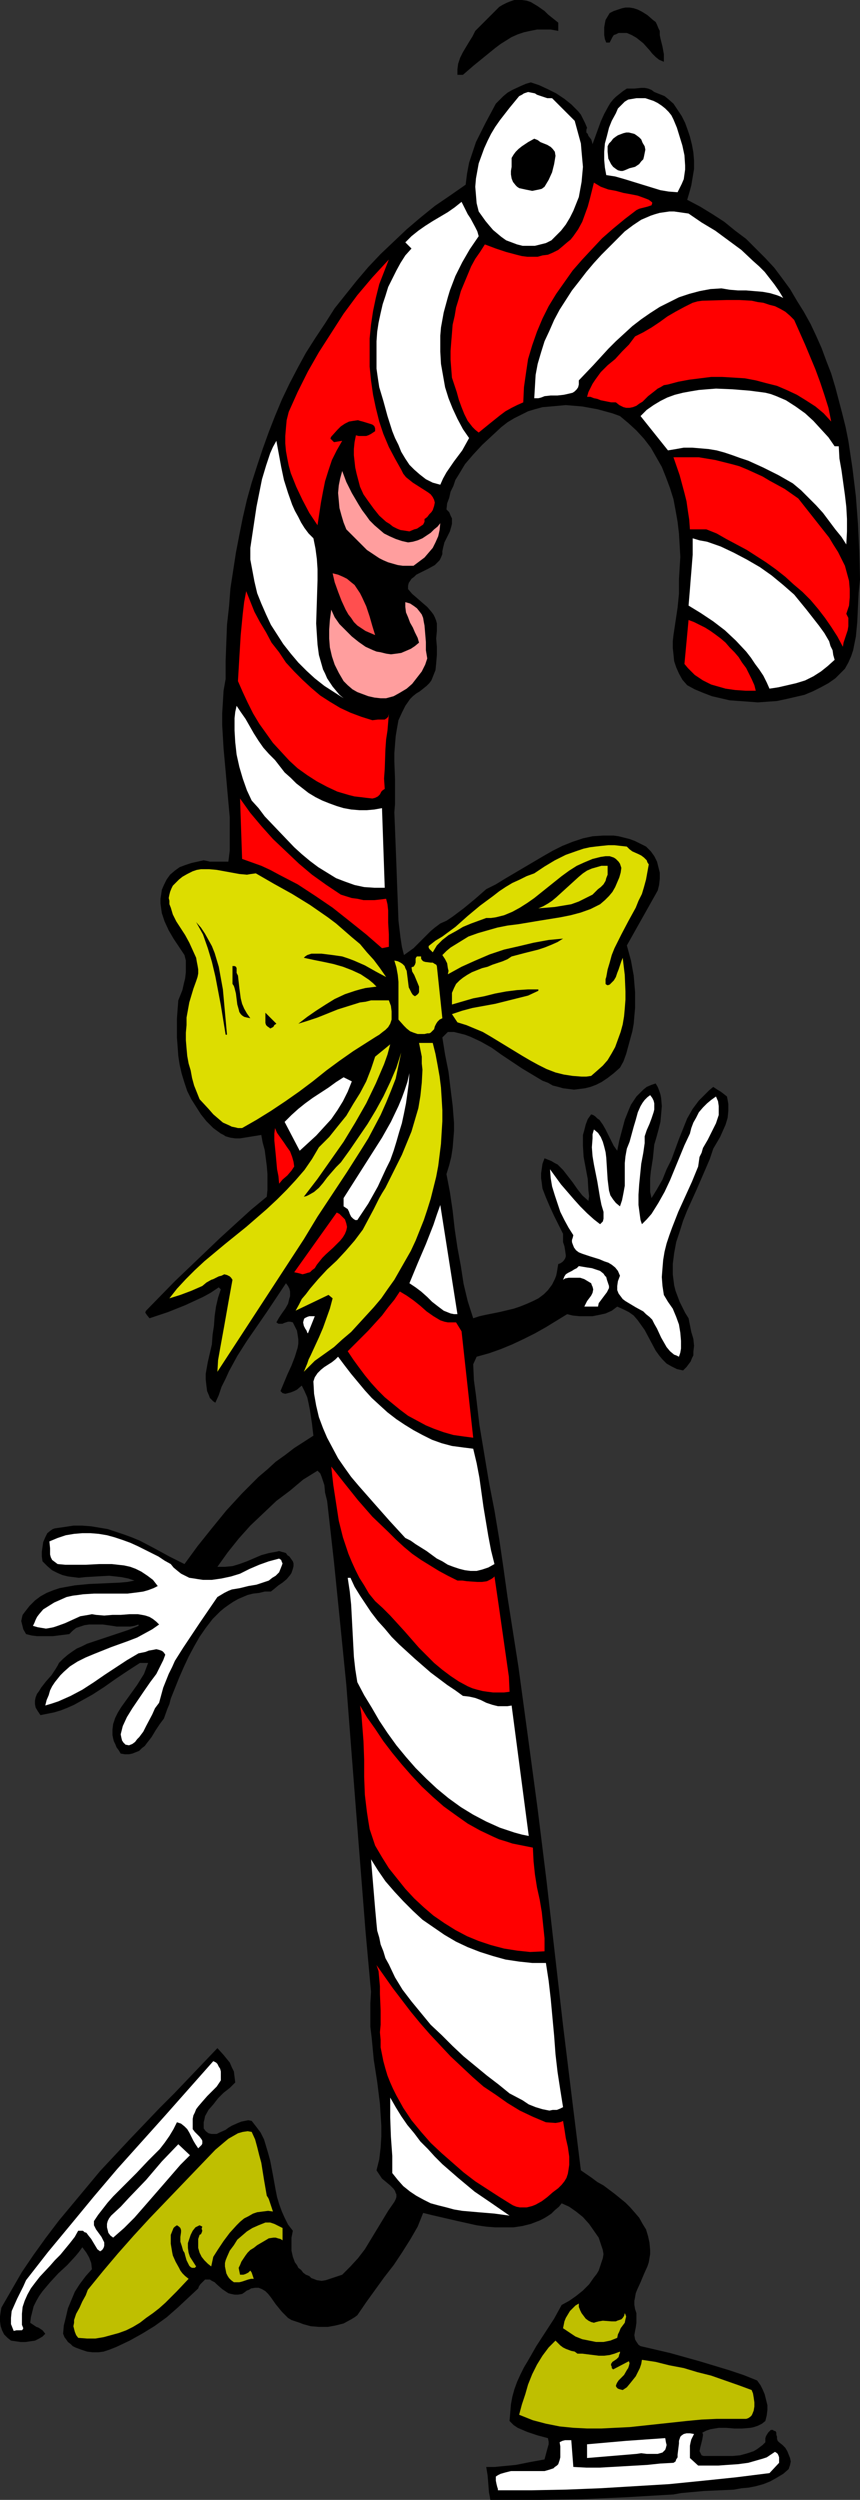 <?xml version="1.0" encoding="UTF-8" standalone="no"?>
<svg
   version="1.0"
   width="53.607mm"
   height="155.668mm"
   id="svg57"
   sodipodi:docname="Candy Cane - Happy.wmf"
   xmlns:inkscape="http://www.inkscape.org/namespaces/inkscape"
   xmlns:sodipodi="http://sodipodi.sourceforge.net/DTD/sodipodi-0.dtd"
   xmlns="http://www.w3.org/2000/svg"
   xmlns:svg="http://www.w3.org/2000/svg">
  <rect width="100%" height="100%" fill="#333333" stroke="none"/>
  <sodipodi:namedview
     id="namedview57"
     pagecolor="#ffffff"
     bordercolor="#000000"
     borderopacity="0.25"
     inkscape:showpageshadow="2"
     inkscape:pageopacity="0.0"
     inkscape:pagecheckerboard="0"
     inkscape:deskcolor="#d1d1d1"
     inkscape:document-units="mm" />
  <defs
     id="defs1">
    <pattern
       id="WMFhbasepattern"
       patternUnits="userSpaceOnUse"
       width="6"
       height="6"
       x="0"
       y="0" />
  </defs>
  <path
     style="fill:#000000;fill-opacity:1;fill-rule:evenodd;stroke:none"
     d="m 131.519,5.333 v 1.939 l -1.777,-0.323 h -1.616 -1.616 l -1.616,0.323 -1.454,0.323 -1.454,0.485 -1.454,0.646 -1.293,0.808 -1.293,0.808 -1.293,0.97 -2.585,2.101 -2.585,2.101 -2.424,2.101 h -1.293 v -0.646 -0.646 l 0.162,-1.293 0.485,-1.454 0.646,-1.293 1.454,-2.424 0.808,-1.293 0.646,-1.293 0.646,-0.646 0.646,-0.646 1.454,-1.454 1.454,-1.454 1.454,-1.454 0.808,-0.485 0.969,-0.485 0.808,-0.323 L 121.179,0 h 0.808 0.969 l 1.131,0.162 0.969,0.323 0.808,0.485 0.808,0.485 1.616,1.131 0.808,0.808 0.808,0.646 z"
     id="path1" />
  <path
     style="fill:#000000;fill-opacity:1;fill-rule:evenodd;stroke:none"
     d="M 155.432,7.272 V 8.241 l 0.162,0.808 0.485,1.939 0.323,1.778 v 0.808 0.97 l -1.131,-0.485 -0.808,-0.646 -0.808,-0.808 -0.646,-0.808 -1.454,-1.616 -0.808,-0.646 -0.808,-0.646 -1.131,-0.646 -1.131,-0.485 h -0.646 -0.646 -0.646 l -0.646,0.323 -0.485,0.162 -0.323,0.485 -0.162,0.323 -0.162,0.323 -0.162,0.323 -0.162,0.323 h -0.323 -0.485 L 142.506,9.211 142.345,8.241 V 7.433 6.464 l 0.162,-0.97 0.162,-0.808 0.485,-0.808 0.485,-0.808 0.969,-0.485 0.969,-0.323 0.969,-0.323 0.808,-0.162 h 0.969 l 0.969,0.162 0.969,0.323 0.969,0.485 1.293,0.808 1.293,1.131 0.646,0.485 0.323,0.646 0.323,0.808 z"
     id="path2" />
  <path
     style="fill:#000000;fill-opacity:1;fill-rule:evenodd;stroke:none"
     d="m 138.305,30.056 -0.162,0.485 v 0.646 l 0.323,0.323 0.162,0.485 0.646,0.808 0.162,0.485 0.162,0.646 0.646,-1.778 0.646,-1.778 0.646,-1.778 0.808,-1.778 0.969,-1.778 0.485,-0.808 0.646,-0.808 0.646,-0.646 0.808,-0.646 0.808,-0.646 0.969,-0.646 h 0.808 0.969 l 1.616,-0.162 h 0.808 l 0.808,0.162 0.808,0.323 0.646,0.485 0.808,0.323 0.808,0.323 0.808,0.323 0.808,0.646 1.293,1.131 0.969,1.454 0.969,1.454 0.808,1.616 0.646,1.778 0.485,1.454 0.485,1.939 0.323,1.778 0.162,1.939 v 1.939 l -0.323,1.939 -0.323,1.939 -0.485,1.778 -0.485,1.616 3.07,1.616 2.908,1.778 2.747,1.778 2.585,2.101 2.585,1.939 2.262,2.262 2.262,2.262 2.1,2.262 1.939,2.585 1.777,2.424 1.616,2.747 1.616,2.585 1.616,2.909 1.293,2.747 1.293,2.909 1.131,3.07 1.131,2.909 0.969,3.232 0.808,3.07 0.808,3.07 0.808,3.232 0.646,3.232 0.969,6.464 0.808,6.625 0.485,6.464 0.323,6.625 0.162,6.464 -0.162,1.616 -0.162,1.616 -0.162,3.232 -0.162,3.555 -0.323,3.393 -0.323,1.616 -0.323,1.616 -0.485,1.454 -0.646,1.454 -0.808,1.454 -1.131,1.131 -1.131,1.131 -1.616,1.131 -1.777,0.97 -1.939,0.97 -1.939,0.808 -2.1,0.485 -2.1,0.485 -2.262,0.485 -2.262,0.162 -2.262,0.162 -2.1,-0.162 -2.262,-0.162 -2.262,-0.162 -2.1,-0.485 -2.1,-0.485 -2.1,-0.808 -1.939,-0.808 -1.777,-0.97 -1.131,-1.293 -0.808,-1.454 -0.646,-1.454 -0.485,-1.454 -0.162,-1.616 -0.162,-1.454 v -1.616 l 0.162,-1.454 0.485,-3.232 0.485,-3.232 0.323,-3.232 v -1.778 -1.616 l 0.162,-2.747 0.162,-2.585 -0.162,-2.747 -0.162,-2.747 -0.323,-2.747 -0.485,-2.747 -0.485,-2.585 -0.808,-2.585 -0.969,-2.585 -0.969,-2.424 -1.293,-2.262 -1.293,-2.262 -1.616,-2.101 -1.777,-1.939 -1.939,-1.778 -1.939,-1.616 -1.777,-0.646 -1.777,-0.485 -1.777,-0.485 -1.777,-0.323 -1.777,-0.323 -1.939,-0.162 -1.939,-0.162 -1.777,0.162 -1.777,0.162 -1.939,0.162 -1.777,0.485 -1.616,0.485 -1.616,0.808 -1.616,0.808 -1.616,0.97 -1.454,1.131 -2.262,2.101 -2.262,2.101 -2.1,2.262 -1.939,2.262 -1.454,2.424 -0.808,1.293 -0.485,1.454 -0.646,1.293 -0.323,1.454 -0.485,1.293 -0.162,1.454 0.646,0.646 0.323,0.808 0.323,0.646 v 0.646 0.646 l -0.162,0.646 -0.323,1.131 -0.646,1.293 -0.646,1.293 -0.323,1.293 -0.162,0.808 v 0.646 l -0.323,0.808 -0.323,0.646 -0.646,0.646 -0.485,0.485 -1.454,0.808 -2.908,1.454 -0.485,0.485 -0.646,0.485 -0.323,0.485 -0.323,0.485 -0.162,0.646 v 0.808 l 0.969,1.131 1.131,0.97 1.293,1.131 1.131,0.97 0.969,1.131 0.485,0.646 0.323,0.646 0.323,0.808 0.162,0.646 v 0.808 0.97 l -0.162,1.778 0.162,1.939 v 1.939 l -0.162,1.939 -0.162,1.616 -0.323,0.808 -0.323,0.808 -0.323,0.808 -0.485,0.646 -0.646,0.646 -0.808,0.646 -0.808,0.646 -0.808,0.485 -0.808,0.646 -0.646,0.646 -1.131,1.616 -0.808,1.616 -0.808,1.778 -0.323,1.778 -0.323,1.939 -0.162,1.939 -0.162,2.101 v 1.939 l 0.162,4.201 v 3.878 1.939 l -0.162,1.939 0.162,4.04 0.162,4.201 0.162,4.201 0.162,4.525 0.162,4.201 0.162,4.363 0.485,4.04 0.323,2.101 0.485,1.939 1.131,-0.808 1.131,-0.808 1.939,-1.939 2.1,-2.101 0.969,-0.808 1.293,-0.97 1.454,-0.646 1.454,-0.97 1.293,-0.97 1.293,-0.97 2.747,-2.262 2.585,-2.262 2.262,-1.131 2.1,-1.293 9.048,-5.333 2.262,-1.293 2.262,-1.131 2.424,-0.97 2.424,-0.808 2.262,-0.485 2.424,-0.162 h 1.293 1.293 l 1.131,0.162 1.293,0.323 1.293,0.323 1.293,0.485 1.293,0.646 1.293,0.646 1.131,1.131 0.808,1.131 0.646,1.293 0.323,1.293 0.323,1.293 v 1.454 l -0.162,1.454 -0.323,1.293 -7.271,12.927 0.485,1.778 0.485,1.778 0.323,1.778 0.323,1.778 0.162,1.939 0.162,1.939 v 3.717 l -0.162,1.778 -0.162,1.939 -0.323,1.778 -0.485,1.778 -0.485,1.778 -0.485,1.778 -0.646,1.778 -0.808,1.454 -1.454,1.293 -1.454,1.131 -1.454,0.97 -1.293,0.646 -1.293,0.485 -1.293,0.323 -1.293,0.162 -1.293,0.162 -1.293,-0.162 -1.293,-0.162 -1.131,-0.323 -1.293,-0.323 -1.131,-0.646 -1.293,-0.485 -2.424,-1.454 -2.424,-1.454 -2.424,-1.616 -2.424,-1.616 -2.262,-1.616 -2.585,-1.454 -2.424,-1.131 -1.293,-0.485 -1.293,-0.323 -1.293,-0.323 h -1.454 l -1.293,1.293 0.646,4.04 0.808,4.04 0.485,4.04 0.485,3.878 0.323,4.04 v 1.939 l -0.162,2.101 -0.162,1.939 -0.323,2.101 -0.485,1.939 -0.646,2.101 0.808,4.201 0.646,4.363 0.485,4.363 0.646,4.363 0.808,4.363 0.646,4.201 0.969,4.04 1.293,4.04 1.454,-0.485 1.454,-0.323 3.231,-0.646 3.393,-0.808 1.454,-0.485 1.616,-0.646 1.454,-0.646 1.293,-0.646 1.293,-0.97 0.969,-0.97 0.969,-1.293 0.646,-1.293 0.323,-0.808 0.162,-0.808 0.162,-0.97 0.162,-0.97 0.485,-0.162 0.485,-0.323 0.323,-0.323 0.323,-0.485 0.162,-0.485 v -0.323 l -0.162,-1.131 -0.162,-0.97 -0.323,-0.97 v -0.97 -0.485 -0.485 l -2.1,-4.201 -0.969,-2.101 -0.969,-2.262 -0.808,-2.101 -0.162,-1.293 -0.162,-1.131 v -1.131 l 0.162,-1.131 0.162,-1.131 0.485,-1.293 0.808,0.323 0.808,0.323 0.808,0.485 0.646,0.323 1.293,1.293 1.131,1.454 1.131,1.454 1.131,1.616 1.131,1.454 1.454,1.293 0.162,-1.131 -0.162,-1.293 -0.162,-2.747 -0.485,-2.585 -0.485,-2.585 -0.162,-2.585 v -1.293 -1.293 l 0.323,-1.131 0.323,-1.293 0.485,-1.293 0.808,-1.131 0.485,0.162 0.485,0.323 0.485,0.485 0.485,0.323 0.808,1.131 0.646,1.131 0.646,1.293 1.293,2.585 0.808,1.131 0.485,-2.424 0.646,-2.424 0.646,-2.424 0.969,-2.424 0.485,-1.131 0.646,-0.97 0.646,-0.97 0.808,-0.808 0.808,-0.808 0.808,-0.646 1.131,-0.485 0.969,-0.323 0.485,0.808 0.323,0.808 0.323,0.97 0.162,0.808 0.162,1.939 -0.162,1.939 -0.162,1.778 -0.485,1.939 -0.485,1.778 -0.485,1.616 -0.323,3.232 -0.485,3.07 -0.162,1.616 v 1.616 1.616 l 0.323,1.454 1.293,-2.101 1.293,-2.262 0.969,-2.424 1.131,-2.262 1.777,-4.848 1.939,-4.848 1.293,-2.262 1.454,-1.939 1.616,-1.616 0.808,-0.808 0.969,-0.808 0.969,0.646 0.808,0.485 0.646,0.485 0.808,0.646 0.162,0.808 0.162,0.97 v 1.616 l -0.162,1.616 -0.485,1.616 -0.646,1.454 -0.646,1.454 -1.616,2.747 -0.808,2.424 -0.969,2.262 -2.1,4.848 -2.262,5.009 -0.969,2.424 -0.808,2.585 -0.808,2.424 -0.485,2.585 -0.323,2.585 v 2.424 l 0.162,1.293 0.162,1.293 0.323,1.293 0.485,1.293 0.485,1.293 0.646,1.293 0.646,1.293 0.808,1.293 0.646,3.232 0.485,1.616 0.162,1.616 -0.162,1.454 v 0.808 l -0.323,0.646 -0.323,0.808 -0.485,0.646 -0.485,0.646 -0.808,0.808 -1.454,-0.323 -1.293,-0.646 -1.131,-0.646 -0.969,-0.97 -0.808,-0.97 -0.808,-1.131 -1.293,-2.424 -1.293,-2.424 -0.808,-1.131 -0.808,-1.131 -0.969,-1.131 -1.131,-0.808 -1.293,-0.646 -1.454,-0.646 -0.646,0.485 -0.646,0.485 -1.454,0.646 -1.454,0.323 -1.616,0.323 h -1.616 -1.454 l -1.616,-0.162 -1.293,-0.323 -5.009,3.07 -2.585,1.454 -2.585,1.293 -2.747,1.293 -2.747,1.131 -2.747,0.97 -2.908,0.808 -0.808,1.778 0.162,3.717 0.485,3.555 0.808,6.948 1.131,6.787 1.131,6.787 1.293,6.625 1.131,6.787 0.969,6.625 0.969,6.948 2.585,16.482 2.262,16.644 2.262,16.805 2.1,16.967 3.878,33.934 2.1,17.129 2.1,16.967 2.585,1.778 1.293,0.97 1.454,0.808 2.585,1.939 2.585,2.101 1.131,1.131 1.131,1.293 0.969,1.131 0.808,1.454 0.808,1.293 0.485,1.616 0.323,1.454 0.162,1.778 v 0.97 l -0.162,0.97 -0.162,0.97 -0.323,0.97 -0.808,1.778 -0.808,1.939 -0.808,1.778 -0.323,0.808 -0.162,0.97 -0.162,0.808 v 0.97 l 0.162,0.97 0.323,0.97 v 1.131 1.131 l -0.162,1.131 -0.162,0.808 -0.162,0.97 0.162,0.97 0.162,0.323 0.323,0.485 0.323,0.485 0.485,0.323 6.948,1.616 6.948,1.939 6.948,2.101 3.393,1.131 3.231,1.293 0.808,1.131 0.485,0.97 0.485,1.131 0.323,1.293 0.323,1.293 v 1.131 l -0.162,1.293 -0.323,1.293 -0.808,0.646 -0.969,0.485 -0.969,0.323 -0.808,0.162 -1.939,0.162 h -1.777 l -1.939,-0.162 h -1.777 l -0.969,0.162 -0.969,0.162 -0.969,0.323 -0.969,0.485 0.162,0.323 v 0.323 l -0.162,0.97 -0.485,1.939 -0.162,0.808 0.162,0.323 0.162,0.323 0.162,0.323 0.485,0.162 h 0.646 0.646 3.716 1.777 l 1.777,-0.162 1.777,-0.485 1.454,-0.485 0.808,-0.485 0.646,-0.485 0.646,-0.485 0.646,-0.646 v -0.323 -0.323 -0.323 l 0.162,-0.485 0.485,-0.808 0.646,-0.646 h 0.485 l 0.162,0.162 0.485,0.162 0.162,0.323 v 0.485 l 0.162,0.485 v 0.485 l 0.162,0.485 0.323,0.323 0.808,0.646 0.646,0.646 0.485,0.808 0.323,0.808 0.323,0.808 0.162,0.808 -0.162,0.808 -0.323,0.97 -1.293,1.131 -1.616,0.97 -1.454,0.808 -1.616,0.646 -1.777,0.485 -1.616,0.323 -1.777,0.162 -1.777,0.323 -3.555,0.162 -3.555,0.162 -3.555,0.323 -1.777,0.162 -1.777,0.323 -10.987,0.646 -10.825,0.485 -10.664,0.162 h -10.664 l -0.162,-0.97 -0.162,-0.808 -0.162,-2.101 -0.162,-1.939 -0.323,-1.939 h 1.939 l 1.616,-0.162 3.393,-0.323 3.231,-0.646 3.555,-0.646 0.646,-2.424 0.323,-1.131 v -0.646 l -0.162,-0.808 -2.424,-0.646 -2.424,-0.808 -1.131,-0.485 -1.131,-0.485 -0.969,-0.646 -0.969,-0.97 0.162,-1.939 0.162,-1.939 0.323,-1.778 0.485,-1.778 0.646,-1.778 0.808,-1.778 0.808,-1.616 0.969,-1.616 1.939,-3.393 4.201,-6.464 1.777,-3.232 1.777,-0.97 1.616,-1.131 1.616,-1.293 1.454,-1.454 1.131,-1.616 0.646,-0.808 0.485,-0.808 0.323,-0.97 0.323,-0.97 0.323,-0.97 0.162,-0.97 -0.162,-0.97 -0.323,-0.97 -0.323,-0.97 -0.323,-0.97 -1.131,-1.616 -1.131,-1.616 -1.454,-1.616 -1.616,-1.293 -1.616,-1.131 -1.777,-0.808 -0.646,0.808 -0.969,0.808 -0.808,0.808 -0.969,0.646 -0.808,0.485 -0.969,0.485 -2.1,0.808 -1.939,0.485 -2.1,0.323 h -2.1 -2.262 l -2.1,-0.162 -2.262,-0.323 -4.362,-0.97 -2.1,-0.485 -2.1,-0.485 -2.1,-0.485 -1.939,-0.485 -0.646,1.616 -0.646,1.616 -1.777,3.07 -1.939,3.07 -1.939,2.909 -2.262,2.909 -2.1,2.909 -2.1,2.909 -2.1,3.07 -0.646,0.485 -0.808,0.485 -1.777,0.97 -1.939,0.485 -1.777,0.323 h -2.1 l -1.939,-0.162 -1.777,-0.485 -0.808,-0.323 -0.969,-0.323 -0.969,-0.323 -0.808,-0.485 -0.808,-0.808 -0.646,-0.646 -1.454,-1.778 -1.131,-1.616 -0.646,-0.808 -0.646,-0.646 -0.808,-0.485 -0.808,-0.323 h -0.808 l -0.969,0.162 -0.485,0.323 -0.485,0.162 -0.646,0.485 -0.485,0.323 -0.969,0.162 h -0.808 l -0.808,-0.162 -0.646,-0.162 -1.454,-0.97 -1.293,-1.131 -0.485,-0.485 -0.646,-0.323 -0.485,-0.323 h -0.646 -0.485 l -0.485,0.485 -0.646,0.646 -0.323,0.485 -0.162,0.485 -2.424,2.262 -2.424,2.262 -2.585,2.262 -2.908,2.101 -2.908,1.778 -2.908,1.616 -3.07,1.454 -1.616,0.646 -1.454,0.485 -1.293,0.162 h -1.293 l -1.293,-0.162 -1.454,-0.485 -1.293,-0.485 -0.646,-0.323 -0.485,-0.485 -0.646,-0.485 -0.323,-0.485 -0.485,-0.646 -0.323,-0.808 0.162,-1.939 0.485,-1.939 0.485,-2.101 0.808,-1.939 0.808,-1.939 1.131,-1.778 1.454,-1.939 1.454,-1.616 -0.162,-1.454 -0.485,-1.293 -0.646,-1.131 -0.969,-1.293 -0.808,1.131 -0.808,0.97 -1.939,2.101 -2.1,1.939 -1.939,2.101 -1.777,2.101 -0.808,1.131 -0.646,1.131 -0.646,1.293 -0.323,1.293 -0.323,1.293 -0.162,1.293 0.969,0.646 0.485,0.323 0.485,0.162 0.969,0.646 0.646,0.808 -0.646,0.646 -0.808,0.485 -0.969,0.485 -1.131,0.162 -1.131,0.162 H 4.847 L 3.716,551.026 2.585,550.864 1.777,550.218 0.969,549.41 0.485,548.44 0.162,547.471 0,546.34 v -1.131 l 0.162,-1.131 0.162,-0.97 2.424,-4.201 2.424,-4.201 2.747,-4.04 2.908,-4.04 3.07,-4.04 3.231,-3.878 3.231,-3.878 3.231,-3.878 6.948,-7.433 6.948,-7.272 3.555,-3.555 3.393,-3.555 6.786,-7.11 1.454,1.616 1.454,1.778 0.485,1.131 0.485,0.97 0.162,1.293 0.162,1.293 -1.293,1.293 -1.454,1.131 -1.293,1.293 -1.131,1.454 -1.131,1.293 -0.808,1.454 -0.162,0.808 -0.162,0.646 v 0.808 0.646 l 0.485,0.646 0.646,0.485 0.646,0.162 h 0.646 0.646 l 0.646,-0.323 1.454,-0.646 0.646,-0.485 0.808,-0.485 1.454,-0.646 0.808,-0.323 0.808,-0.162 0.808,-0.162 0.808,0.162 1.131,1.454 0.969,1.293 0.808,1.616 0.485,1.616 0.485,1.616 0.485,1.778 0.646,3.393 0.646,3.555 0.323,1.616 0.485,1.616 0.646,1.778 0.646,1.454 0.808,1.616 1.131,1.454 -0.323,1.616 v 1.616 1.454 l 0.323,1.454 0.485,1.293 0.485,0.646 0.323,0.646 0.646,0.485 0.485,0.646 0.646,0.485 0.808,0.323 0.485,0.485 0.485,0.162 0.808,0.323 1.131,0.162 0.969,-0.162 0.969,-0.323 0.969,-0.323 0.969,-0.323 0.969,-0.323 0.969,-0.97 0.969,-0.97 1.777,-1.939 1.616,-2.101 2.747,-4.525 2.747,-4.525 1.454,-2.101 0.323,-0.646 0.162,-0.485 v -0.646 l -0.162,-0.323 -0.162,-0.485 -0.323,-0.485 -0.808,-0.808 -1.939,-1.616 -0.646,-0.97 -0.323,-0.485 -0.323,-0.485 0.646,-2.585 0.323,-2.747 0.162,-2.585 v -2.585 l -0.162,-2.585 -0.162,-2.585 -0.646,-5.171 -0.808,-5.171 -0.485,-5.171 -0.323,-2.585 v -2.747 -2.747 l 0.162,-2.747 -1.293,-14.22 -1.131,-14.382 -1.131,-14.382 -1.131,-14.543 -1.131,-14.705 -1.454,-14.543 -1.454,-14.382 -1.616,-14.382 -0.485,-1.939 -0.162,-1.778 -0.323,-0.97 -0.323,-0.97 -0.323,-0.808 -0.646,-0.646 -3.393,2.101 -3.07,2.585 -3.231,2.424 -3.07,2.909 -3.07,2.909 -2.747,3.07 -2.585,3.232 -2.424,3.393 h 0.808 0.969 l 1.777,-0.162 1.616,-0.485 1.777,-0.646 3.393,-1.454 1.777,-0.485 1.777,-0.323 0.646,-0.162 0.485,0.162 0.646,0.162 0.485,0.162 0.323,0.485 0.485,0.323 0.808,1.131 0.162,0.485 v 0.646 l -0.162,0.646 -0.162,0.485 -0.162,0.485 -0.323,0.485 -0.808,0.97 -0.969,0.808 -0.969,0.646 -0.969,0.808 -0.808,0.646 h -1.454 l -1.293,0.323 -1.454,0.162 -1.293,0.323 -1.131,0.485 -1.131,0.485 -1.131,0.646 -0.969,0.646 -1.131,0.808 -0.969,0.808 -1.777,1.778 -1.616,2.101 -1.454,2.101 -1.293,2.262 -1.293,2.424 -1.131,2.424 -1.131,2.585 -1.939,4.848 -0.323,1.293 -0.485,1.131 -0.808,2.262 -0.969,1.293 -0.969,1.454 -0.969,1.616 -1.131,1.454 -0.485,0.646 -0.646,0.485 -0.646,0.646 -0.808,0.323 -0.808,0.323 -0.808,0.162 h -0.969 l -0.969,-0.162 -0.485,-0.808 -0.485,-0.646 -0.323,-0.808 -0.323,-0.646 -0.162,-0.646 -0.162,-0.808 v -1.293 l 0.162,-1.293 0.485,-1.454 0.646,-1.293 0.808,-1.293 3.716,-5.171 0.808,-1.293 0.808,-1.293 0.485,-1.293 0.485,-1.293 h -1.939 l -2.747,1.778 -2.908,1.939 -2.747,1.939 -2.747,1.778 -2.908,1.616 -1.454,0.808 -1.454,0.646 -1.616,0.646 -1.616,0.485 -1.616,0.323 -1.616,0.323 -0.646,-0.97 -0.485,-0.808 -0.162,-0.808 v -0.808 l 0.162,-0.808 0.323,-0.808 0.485,-0.646 0.485,-0.808 1.131,-1.454 1.293,-1.454 0.969,-1.454 0.485,-0.808 0.323,-0.646 0.969,-0.97 1.131,-0.97 1.131,-0.808 0.969,-0.646 1.131,-0.485 1.293,-0.646 2.424,-0.808 4.847,-1.616 2.424,-0.808 2.424,-0.97 v -0.323 l -0.969,0.323 -0.969,0.162 h -0.969 -1.131 -1.131 l -0.969,-0.162 -2.262,-0.323 h -2.262 -0.969 l -1.131,0.162 -0.969,0.323 -0.969,0.323 -0.808,0.646 -0.808,0.808 -2.585,0.323 -1.293,0.162 h -1.293 -1.131 -1.293 l -1.293,-0.162 -1.293,-0.323 -0.646,-1.131 -0.162,-0.646 -0.162,-0.646 -0.162,-0.646 0.162,-0.808 0.162,-0.646 0.485,-0.646 1.131,-1.454 1.293,-1.293 1.293,-0.97 1.454,-0.808 1.616,-0.646 1.454,-0.485 1.777,-0.323 1.777,-0.323 3.393,-0.323 3.716,-0.162 3.555,-0.162 1.777,-0.162 1.616,-0.323 -1.454,-0.485 -1.616,-0.323 -1.454,-0.162 -1.454,-0.162 -2.908,0.162 -2.747,0.162 -1.454,0.162 -1.293,-0.162 -1.293,-0.162 -1.293,-0.323 -1.131,-0.485 -1.293,-0.646 -1.131,-0.97 -1.131,-1.131 -0.162,-1.131 v -1.131 l 0.162,-1.131 0.162,-1.131 0.485,-1.131 0.485,-0.97 0.808,-0.646 0.485,-0.323 0.485,-0.162 2.262,-0.323 2.1,-0.323 h 2.1 l 2.1,0.162 1.939,0.323 1.939,0.323 1.939,0.646 1.939,0.646 1.777,0.646 1.939,0.808 3.393,1.778 3.555,1.939 3.555,1.778 3.07,-4.201 3.231,-4.04 3.555,-4.363 3.716,-4.04 1.939,-1.939 1.939,-1.939 2.1,-1.778 1.939,-1.778 2.262,-1.616 2.1,-1.616 2.262,-1.454 2.262,-1.454 -0.162,-1.293 -0.162,-1.454 -0.485,-3.232 -0.323,-1.616 -0.323,-1.454 -0.646,-1.454 -0.646,-1.293 -1.131,0.97 -0.646,0.323 -0.808,0.323 -0.646,0.162 -0.646,0.162 -0.646,-0.162 -0.485,-0.485 0.808,-1.939 0.808,-1.939 0.969,-2.101 0.808,-2.101 0.646,-2.101 0.162,-0.97 v -0.97 l -0.162,-1.131 -0.162,-0.97 -0.485,-0.97 -0.485,-0.97 -0.646,-0.162 h -0.485 l -0.485,0.162 -0.485,0.162 -0.323,0.162 h -0.485 -0.485 l -0.485,-0.323 0.646,-1.131 0.646,-0.97 0.808,-1.131 0.646,-1.131 0.323,-1.293 0.162,-0.485 v -0.646 -0.485 l -0.162,-0.646 -0.323,-0.646 -0.485,-0.646 -2.262,3.393 -2.262,3.393 -4.686,6.787 -2.262,3.555 -1.939,3.555 -0.808,1.778 -0.969,1.939 -0.646,1.939 -0.808,1.778 -0.485,-0.323 -0.323,-0.323 -0.485,-0.485 -0.162,-0.485 -0.485,-1.131 -0.162,-1.293 -0.162,-1.454 v -1.293 l 0.485,-2.747 0.485,-2.101 0.485,-2.101 0.162,-2.262 0.323,-2.101 0.162,-2.262 0.323,-2.262 0.485,-2.101 0.646,-1.939 -0.485,-0.485 -1.939,1.293 -1.777,0.97 -2.1,0.97 -2.1,0.97 -4.039,1.616 -4.362,1.454 -0.646,-0.808 -0.323,-0.485 v -0.162 l 0.162,-0.323 6.786,-6.948 7.109,-6.787 3.555,-3.393 3.716,-3.393 3.555,-3.232 3.716,-3.07 0.162,-1.616 v -1.939 -1.778 l -0.162,-1.939 -0.485,-3.717 -0.485,-1.778 -0.323,-1.778 -5.009,0.808 h -1.131 l -1.131,-0.162 -1.131,-0.323 -0.485,-0.323 -0.646,-0.323 -1.777,-1.293 -1.616,-1.616 -1.293,-1.616 -1.131,-1.778 -1.131,-1.778 -0.969,-1.939 -0.646,-1.939 -0.646,-2.101 -0.485,-2.101 -0.323,-2.101 -0.162,-2.262 -0.162,-2.101 v -2.101 -2.262 l 0.162,-2.262 0.162,-2.101 0.969,-2.424 0.323,-1.454 0.323,-1.293 0.162,-1.454 v -1.454 -1.293 l -0.323,-1.293 -1.293,-1.939 -1.293,-1.939 -1.131,-1.939 -0.969,-2.101 -0.323,-0.97 -0.323,-0.97 -0.162,-1.131 -0.162,-1.131 v -1.131 l 0.162,-0.97 0.162,-1.131 0.485,-1.131 0.323,-0.646 0.323,-0.646 0.808,-1.131 1.131,-0.97 1.131,-0.808 1.293,-0.485 1.454,-0.485 2.908,-0.646 0.808,0.162 0.646,0.162 h 1.293 3.07 l 0.323,-2.585 v -2.585 -2.747 -2.585 l -0.485,-5.333 -0.485,-5.494 -0.485,-5.333 -0.323,-5.494 v -2.747 l 0.162,-2.585 0.162,-2.747 0.485,-2.747 v -4.201 l 0.162,-4.363 0.162,-4.201 0.485,-4.363 0.323,-4.201 0.646,-4.201 0.646,-4.201 0.808,-4.201 0.808,-4.04 0.969,-4.201 1.131,-4.04 1.293,-4.04 1.293,-3.878 1.454,-4.04 1.454,-3.717 1.616,-3.878 1.777,-3.717 1.939,-3.717 1.939,-3.555 2.262,-3.555 2.262,-3.393 2.262,-3.555 2.585,-3.232 2.585,-3.232 2.747,-3.232 2.908,-3.07 3.07,-2.909 3.07,-2.909 3.231,-2.747 3.393,-2.747 3.555,-2.424 3.716,-2.585 0.323,-2.585 0.485,-2.585 0.808,-2.424 0.808,-2.424 1.131,-2.262 1.131,-2.262 2.424,-4.525 0.969,-0.97 0.808,-0.808 0.969,-0.808 1.131,-0.646 2.1,-0.97 1.131,-0.485 1.131,-0.323 1.939,0.646 2.1,0.97 1.939,0.97 1.939,1.293 1.616,1.293 0.808,0.808 0.808,0.808 0.646,0.808 0.485,0.97 0.485,0.97 z"
     id="path3" />
  <path
     style="fill:#ffffff;fill-opacity:1;fill-rule:evenodd;stroke:none"
     d="m 135.397,28.44 0.485,1.778 0.485,1.778 0.485,1.778 0.162,1.939 0.162,1.778 0.162,1.778 -0.162,1.778 -0.162,1.778 -0.323,1.778 -0.323,1.778 -0.646,1.616 -0.646,1.616 -0.808,1.616 -0.969,1.616 -1.131,1.454 -1.293,1.293 -0.969,0.97 -1.293,0.646 -1.293,0.323 -1.293,0.323 h -1.454 -1.454 l -1.293,-0.323 -1.293,-0.485 -1.293,-0.485 -1.131,-0.808 -0.969,-0.808 -0.969,-0.808 -0.969,-1.131 -0.808,-0.97 -1.616,-2.262 -0.485,-1.939 -0.162,-1.939 -0.162,-1.939 0.162,-1.939 0.323,-1.778 0.323,-1.778 0.646,-1.778 0.646,-1.778 0.808,-1.778 0.808,-1.616 0.969,-1.616 1.131,-1.616 2.262,-2.909 2.262,-2.747 0.646,-0.323 0.485,-0.323 0.485,-0.162 0.485,-0.162 0.808,0.162 0.808,0.162 0.485,0.323 0.485,0.162 0.969,0.323 0.969,0.323 h 0.646 0.485 z"
     id="path4" />
  <path
     style="fill:#ffffff;fill-opacity:1;fill-rule:evenodd;stroke:none"
     d="m 158.663,28.117 0.808,1.939 0.646,2.101 0.646,2.101 0.485,2.262 0.162,2.424 v 0.97 l -0.162,1.131 -0.162,1.131 -0.485,1.131 -0.485,0.97 -0.485,0.97 -2.1,-0.162 -1.939,-0.323 -2.1,-0.646 -2.1,-0.646 -4.201,-1.293 -2.262,-0.646 -2.1,-0.323 -0.323,-1.778 -0.162,-1.778 v -1.939 l 0.162,-1.939 0.485,-1.778 0.485,-1.939 0.646,-1.616 0.969,-1.778 0.485,-1.131 0.808,-0.808 0.808,-0.808 0.808,-0.485 0.969,-0.162 0.969,-0.162 h 0.969 1.131 l 0.969,0.323 0.969,0.323 0.969,0.485 0.969,0.646 0.808,0.646 0.808,0.808 0.646,0.808 z"
     id="path5" />
  <path
     style="fill:#000000;fill-opacity:1;fill-rule:evenodd;stroke:none"
     d="m 151.877,34.419 0.162,0.808 -0.162,0.808 -0.162,0.808 -0.162,0.646 -0.485,0.485 -0.485,0.646 -0.485,0.323 -0.485,0.323 -1.293,0.323 -1.131,0.485 -0.485,0.162 h -0.485 l -0.646,-0.162 -0.485,-0.323 -0.646,-0.485 -0.485,-0.646 -0.323,-0.646 -0.323,-0.646 -0.162,-1.616 v -0.646 -0.646 l 0.323,-0.646 0.485,-0.485 0.485,-0.646 0.646,-0.485 0.485,-0.323 1.293,-0.485 0.646,-0.162 h 0.646 l 0.646,0.162 0.646,0.162 0.485,0.323 0.646,0.485 0.485,0.485 0.323,0.808 z"
     id="path6" />
  <path
     style="fill:#000000;fill-opacity:1;fill-rule:evenodd;stroke:none"
     d="m 130.873,36.681 -0.323,1.939 -0.485,1.939 -0.808,1.778 -0.969,1.616 -0.646,0.485 -0.646,0.162 -0.808,0.162 -0.808,0.162 -0.808,-0.162 -0.808,-0.162 -1.454,-0.323 -0.485,-0.323 -0.323,-0.323 -0.646,-0.808 -0.323,-0.808 -0.162,-0.97 v -0.808 l 0.162,-0.97 v -2.101 l 0.485,-0.808 0.485,-0.646 0.646,-0.646 0.808,-0.646 1.454,-0.97 1.454,-0.808 0.808,0.323 0.646,0.485 1.616,0.646 0.808,0.485 0.485,0.485 0.485,0.646 z"
     id="path7" />
  <path
     style="fill:#ff0000;fill-opacity:1;fill-rule:evenodd;stroke:none"
     d="m 153.493,47.508 0.162,0.162 v 0.162 l -0.162,0.485 -0.485,0.162 -0.485,0.162 -1.293,0.323 -0.646,0.162 -0.646,0.323 -2.747,2.101 -2.747,2.262 -2.585,2.262 -2.424,2.585 -2.262,2.424 -2.262,2.585 -1.939,2.747 -1.939,2.747 -1.777,2.909 -1.454,2.909 -1.293,3.07 -1.131,3.232 -0.969,3.232 -0.485,3.232 -0.485,3.393 -0.162,3.555 -1.454,0.646 -1.293,0.646 -1.454,0.808 -1.293,0.97 -2.424,1.939 -2.585,2.101 -0.808,-0.646 -0.646,-0.646 -1.131,-1.454 -0.808,-1.616 -0.646,-1.616 -0.646,-1.778 -0.485,-1.778 -1.131,-3.393 -0.162,-2.101 -0.162,-2.101 v -2.101 l 0.162,-2.101 0.162,-1.939 0.162,-2.101 0.485,-2.101 0.323,-1.939 0.646,-2.101 0.485,-1.778 0.808,-1.939 0.808,-1.939 0.808,-1.939 0.969,-1.778 1.131,-1.616 1.131,-1.778 2.585,0.97 2.424,0.808 2.424,0.646 1.293,0.323 1.293,0.162 h 1.131 1.293 l 1.131,-0.323 1.293,-0.162 1.131,-0.485 1.293,-0.646 0.969,-0.808 1.131,-0.97 0.808,-0.646 0.646,-0.808 1.131,-1.616 0.969,-1.778 0.646,-1.778 0.646,-1.778 0.485,-1.778 0.969,-3.878 0.808,0.485 0.808,0.485 1.777,0.646 1.777,0.323 1.777,0.485 1.777,0.323 1.616,0.323 1.777,0.646 0.808,0.323 z"
     id="path8" />
  <path
     style="fill:#ffffff;fill-opacity:1;fill-rule:evenodd;stroke:none"
     d="m 112.777,55.587 -2.1,3.07 -1.777,3.07 -1.616,3.232 -1.293,3.393 -0.485,1.616 -0.485,1.778 -0.485,1.778 -0.323,1.778 -0.323,1.778 -0.162,1.939 v 1.778 1.939 l 0.162,2.909 0.485,2.747 0.485,2.747 0.808,2.585 0.969,2.424 1.131,2.424 1.293,2.424 1.454,2.101 -0.808,1.454 -0.808,1.454 -1.939,2.585 -1.777,2.585 -0.808,1.454 -0.646,1.454 -1.777,-0.485 -1.616,-0.808 -1.454,-1.131 -1.293,-1.131 -1.131,-1.131 -0.969,-1.454 -0.969,-1.616 -0.646,-1.616 -0.808,-1.616 -0.646,-1.616 -1.131,-3.555 -0.485,-1.778 -0.485,-1.778 -0.969,-3.232 -0.323,-2.101 -0.323,-2.262 V 84.674 82.411 80.311 l 0.162,-2.262 0.323,-2.101 0.485,-2.262 0.485,-2.101 0.646,-1.939 0.646,-2.101 0.969,-1.939 0.969,-1.939 0.969,-1.778 1.131,-1.778 1.454,-1.616 -1.454,-1.454 1.454,-1.454 1.616,-1.293 1.616,-1.131 1.777,-1.131 3.555,-2.101 1.616,-1.131 1.616,-1.293 0.485,0.97 0.485,0.97 0.485,0.97 0.646,0.97 1.131,2.101 0.485,0.97 z"
     id="path9" />
  <path
     style="fill:#ffffff;fill-opacity:1;fill-rule:evenodd;stroke:none"
     d="m 184.515,70.131 -0.646,-0.323 -0.808,-0.323 -1.616,-0.485 -1.777,-0.323 -1.939,-0.162 -1.939,-0.162 h -1.939 l -1.939,-0.162 -1.939,-0.323 -2.585,0.162 -2.585,0.485 -2.424,0.646 -2.424,0.808 -2.262,1.131 -2.262,1.131 -2.262,1.454 -2.1,1.454 -2.1,1.616 -1.939,1.778 -1.939,1.778 -1.777,1.778 -3.555,3.878 -3.393,3.555 v 0.97 l -0.162,0.646 -0.323,0.485 -0.485,0.485 -0.485,0.323 -0.646,0.162 -1.454,0.323 -1.454,0.162 h -1.616 l -1.454,0.162 -0.808,0.323 -0.646,0.162 h -0.969 l 0.162,-2.747 0.162,-2.747 0.485,-2.585 0.808,-2.747 0.808,-2.585 1.131,-2.424 1.131,-2.585 1.293,-2.424 1.454,-2.262 1.454,-2.262 1.777,-2.262 1.616,-2.101 1.777,-2.101 1.777,-1.939 1.939,-1.939 1.777,-1.778 1.777,-1.778 1.939,-1.454 1.939,-1.293 1.131,-0.485 1.131,-0.485 0.969,-0.323 1.131,-0.323 1.131,-0.162 1.131,-0.162 h 1.131 l 1.131,0.162 1.131,0.162 1.131,0.162 3.07,2.101 3.231,1.939 3.07,2.262 3.07,2.262 2.747,2.585 1.454,1.293 1.293,1.293 1.131,1.454 1.131,1.454 1.131,1.616 z"
     id="path10" />
  <path
     style="fill:#ff0000;fill-opacity:1;fill-rule:evenodd;stroke:none"
     d="m 94.519,110.528 0.485,0.97 0.646,0.808 0.808,0.646 0.808,0.646 1.777,1.131 1.777,1.131 0.646,0.485 0.485,0.646 0.323,0.646 0.162,0.646 -0.162,0.808 -0.162,0.485 -0.162,0.485 -0.323,0.485 -0.485,0.485 -0.485,0.646 -0.646,0.485 v 0.646 l -0.323,0.646 -0.485,0.323 -0.485,0.323 -0.485,0.323 -0.646,0.162 -1.131,0.485 -0.969,-0.162 -1.131,-0.162 -0.808,-0.323 -0.969,-0.485 -0.808,-0.646 -0.808,-0.485 -1.616,-1.454 -1.293,-1.616 -1.293,-1.778 -1.131,-1.616 -0.808,-1.778 -0.808,-3.07 -0.323,-1.454 -0.162,-1.454 -0.162,-1.454 v -1.454 l 0.162,-1.616 0.323,-1.616 0.646,0.162 h 0.646 0.485 0.646 l 0.485,-0.162 0.646,-0.323 0.969,-0.646 v -0.646 l -0.162,-0.485 -0.323,-0.323 -0.323,-0.162 -2.1,-0.646 -0.646,-0.162 -0.485,-0.162 -1.131,0.162 -0.969,0.162 -0.969,0.485 -0.969,0.646 -0.808,0.808 -1.454,1.616 -0.162,0.323 v 0.162 l 0.323,0.323 0.323,0.323 0.162,0.162 1.939,-0.323 -1.293,2.262 -1.131,2.262 -0.808,2.424 -0.808,2.585 -0.485,2.424 -0.485,2.585 -0.808,5.333 -1.939,-2.909 -1.616,-3.07 -1.454,-3.07 -0.646,-1.616 -0.646,-1.616 -0.485,-1.778 -0.323,-1.616 -0.323,-1.778 -0.162,-1.778 v -1.778 l 0.162,-1.939 0.162,-1.778 0.485,-1.939 2.1,-4.686 2.424,-4.848 2.585,-4.525 2.908,-4.525 2.908,-4.525 3.231,-4.363 3.555,-4.201 1.939,-2.101 1.939,-2.101 -1.131,2.909 -1.131,2.909 -0.808,3.232 -0.646,3.07 -0.485,3.232 -0.323,3.232 v 3.393 3.232 l 0.323,3.232 0.485,3.393 0.646,3.07 0.808,3.232 0.969,2.909 1.293,3.07 1.454,2.747 z"
     id="path11" />
  <path
     style="fill:#ff0000;fill-opacity:1;fill-rule:evenodd;stroke:none"
     d="m 187.1,75.301 2.585,5.817 2.424,5.817 1.131,3.07 0.969,2.909 0.969,3.07 0.646,3.232 -1.777,-1.939 -1.939,-1.616 -2.262,-1.454 -2.1,-1.293 -2.424,-1.131 -2.262,-0.97 -2.585,-0.646 -2.424,-0.646 -2.585,-0.485 -2.585,-0.162 -2.747,-0.162 h -2.585 l -2.585,0.323 -2.585,0.323 -2.585,0.485 -2.424,0.646 -0.969,0.162 -0.808,0.485 -0.646,0.323 -0.808,0.646 -1.454,1.131 -1.293,1.293 -0.808,0.485 -0.646,0.485 -0.808,0.323 -0.808,0.162 h -0.808 l -0.646,-0.162 -0.969,-0.485 -0.808,-0.646 h -1.131 l -0.808,-0.162 -1.616,-0.323 -0.808,-0.323 -0.808,-0.162 -0.808,-0.323 h -0.808 l 0.323,-1.131 0.485,-0.97 0.485,-0.97 0.646,-0.97 1.293,-1.778 1.616,-1.616 1.777,-1.454 1.616,-1.778 1.616,-1.616 1.454,-1.939 1.939,-0.97 1.939,-1.131 1.939,-1.293 1.777,-1.293 1.939,-1.131 2.1,-1.131 1.939,-0.97 1.131,-0.323 1.131,-0.162 5.817,-0.162 h 2.908 l 2.908,0.162 1.454,0.323 1.293,0.162 1.454,0.485 1.293,0.323 1.293,0.646 1.131,0.646 1.131,0.97 z"
     id="path12" />
  <path
     style="fill:#ffffff;fill-opacity:1;fill-rule:evenodd;stroke:none"
     d="m 196.633,105.034 h 0.969 l 0.162,2.909 0.485,2.747 0.808,5.817 0.323,2.747 0.162,2.909 v 2.909 l -0.162,3.07 -1.131,-1.778 -1.454,-1.778 -1.454,-1.939 -1.454,-1.939 -1.616,-1.778 -1.777,-1.778 -1.777,-1.778 -1.939,-1.616 -3.393,-1.939 -3.555,-1.778 -3.555,-1.616 -1.939,-0.646 -1.777,-0.646 -1.939,-0.646 -1.777,-0.485 -1.939,-0.323 -1.939,-0.162 -1.939,-0.162 h -1.939 l -1.777,0.323 -1.939,0.323 -6.463,-8.08 1.454,-1.454 1.616,-1.131 1.616,-0.97 1.616,-0.808 1.777,-0.646 1.939,-0.485 1.777,-0.323 1.939,-0.323 1.939,-0.162 2.1,-0.162 3.878,0.162 4.039,0.323 3.716,0.485 1.293,0.323 1.293,0.485 1.131,0.485 1.131,0.485 2.262,1.454 2.262,1.616 1.939,1.778 1.777,1.939 1.777,1.939 z"
     id="path13" />
  <path
     style="fill:#ffffff;fill-opacity:1;fill-rule:evenodd;stroke:none"
     d="m 73.838,126.687 0.485,2.424 0.323,2.424 0.162,2.424 v 2.585 l -0.323,10.18 0.162,2.585 0.162,2.424 0.323,2.424 0.646,2.262 0.323,1.131 0.485,0.97 0.485,1.131 0.646,0.97 0.646,0.97 0.808,0.97 0.808,0.97 0.969,0.808 -2.262,-1.454 -2.262,-1.454 -2.262,-1.778 -1.939,-1.778 -1.939,-1.939 -1.777,-2.101 -1.777,-2.262 -1.454,-2.262 -1.454,-2.262 -1.131,-2.424 -1.131,-2.585 -0.969,-2.424 -0.646,-2.747 -0.485,-2.585 -0.485,-2.585 v -2.747 l 0.969,-6.464 0.485,-3.232 0.646,-3.232 0.646,-3.232 0.969,-3.232 0.969,-2.909 0.646,-1.454 0.808,-1.454 1.131,6.14 0.646,3.07 0.969,3.07 0.969,2.747 0.646,1.454 0.808,1.454 0.646,1.293 0.808,1.293 0.969,1.293 z"
     id="path14" />
  <path
     style="fill:#ff0000;fill-opacity:1;fill-rule:evenodd;stroke:none"
     d="m 188.069,117.315 2.424,3.07 2.424,3.07 2.424,3.07 0.969,1.616 1.131,1.778 0.808,1.616 0.808,1.616 0.485,1.778 0.485,1.778 0.162,1.939 v 1.939 l -0.162,1.939 -0.646,1.939 0.485,0.97 v 0.97 0.97 l -0.162,0.97 -0.646,1.939 -0.323,0.97 -0.162,0.97 -1.293,-2.424 -1.454,-2.262 -1.454,-2.101 -1.616,-2.101 -1.777,-2.101 -1.939,-1.939 -2.1,-1.778 -1.939,-1.778 -2.262,-1.778 -2.262,-1.616 -2.262,-1.454 -2.262,-1.454 -2.424,-1.293 -2.424,-1.293 -2.262,-1.293 -2.424,-0.97 h -3.878 l -0.162,-2.262 -0.323,-2.101 -0.323,-2.262 -0.485,-1.939 -1.131,-4.201 -1.454,-4.201 h 2.1 1.939 1.939 l 1.939,0.323 1.939,0.323 1.939,0.485 1.939,0.485 1.777,0.485 1.939,0.808 1.777,0.808 1.777,0.808 1.616,0.97 3.555,1.939 z"
     id="path15" />
  <path
     style="fill:#ff9e9e;fill-opacity:1;fill-rule:evenodd;stroke:none"
     d="m 96.135,127.657 1.131,-0.162 1.131,-0.323 1.131,-0.485 0.969,-0.646 0.969,-0.646 0.808,-0.808 0.808,-0.646 0.646,-0.808 -0.162,1.616 -0.323,1.454 -0.646,1.454 -0.646,1.293 -0.969,1.131 -0.969,1.131 -1.293,0.97 -1.293,0.97 h -1.293 -1.293 l -1.131,-0.162 -1.131,-0.323 -1.131,-0.323 -1.131,-0.485 -0.969,-0.485 -0.969,-0.646 -1.939,-1.293 -1.616,-1.616 -1.616,-1.616 -1.616,-1.616 -0.646,-1.616 -0.485,-1.616 -0.485,-1.778 -0.162,-1.778 -0.162,-1.778 0.162,-1.778 0.323,-1.616 0.485,-1.778 0.969,2.585 1.293,2.585 1.616,2.747 0.808,1.293 0.969,1.293 0.808,1.131 1.131,1.131 1.131,0.97 1.131,0.97 1.293,0.646 1.454,0.646 1.454,0.485 z"
     id="path16" />
  <path
     style="fill:#ffffff;fill-opacity:1;fill-rule:evenodd;stroke:none"
     d="m 187.1,139.938 1.454,1.778 1.454,1.778 2.908,3.717 1.293,1.778 1.131,1.939 0.323,1.131 0.485,0.97 0.162,1.131 0.323,1.131 -1.616,1.454 -1.616,1.293 -1.777,1.131 -1.939,0.97 -2.1,0.646 -2.1,0.485 -2.1,0.485 -2.1,0.323 -0.646,-1.454 -0.808,-1.616 -0.969,-1.454 -0.969,-1.293 -0.969,-1.454 -1.131,-1.454 -2.424,-2.585 -2.585,-2.424 -2.747,-2.101 -2.908,-1.939 -2.908,-1.778 0.323,-3.878 0.162,-2.101 0.162,-1.939 0.323,-4.04 v -1.939 -1.939 l 1.616,0.485 1.777,0.323 3.231,1.131 3.07,1.454 3.07,1.616 3.07,1.778 2.747,1.939 2.747,2.262 z"
     id="path17" />
  <path
     style="fill:#ff4f4f;fill-opacity:1;fill-rule:evenodd;stroke:none"
     d="m 88.38,149.472 -1.131,-0.485 -1.131,-0.485 -0.969,-0.646 -0.969,-0.646 -0.808,-0.808 -0.646,-0.97 -0.646,-0.808 -0.646,-1.131 -0.969,-2.101 -0.808,-2.101 -0.808,-2.262 -0.485,-2.101 1.293,0.323 1.131,0.485 0.969,0.485 0.969,0.808 0.808,0.646 0.646,0.97 0.646,0.97 0.485,0.97 0.969,2.101 0.808,2.424 0.646,2.262 z"
     id="path18" />
  <path
     style="fill:#ff0000;fill-opacity:1;fill-rule:evenodd;stroke:none"
     d="m 87.733,169.509 1.293,-0.162 h 1.131 0.485 l 0.485,-0.323 0.323,-0.323 0.162,-0.646 -0.162,1.939 -0.162,1.939 -0.323,2.101 -0.162,2.262 -0.162,4.686 -0.162,2.262 0.162,2.424 -0.485,0.323 -0.323,0.323 -0.162,0.323 -0.162,0.323 -0.162,0.162 -0.323,0.323 -0.323,0.162 -0.323,0.162 -0.646,0.162 -1.454,-0.162 -1.293,-0.162 -1.454,-0.162 -1.293,-0.323 -2.747,-0.808 -2.424,-1.131 -2.424,-1.293 -2.262,-1.454 -2.262,-1.616 -1.939,-1.778 -1.939,-2.101 -1.939,-2.101 -1.616,-2.262 -1.616,-2.262 -1.454,-2.424 -1.293,-2.585 -1.131,-2.424 -1.131,-2.585 0.162,-2.747 0.162,-2.747 0.323,-5.333 0.485,-5.009 0.323,-2.747 0.485,-2.585 0.969,2.424 0.969,2.424 1.293,2.424 1.454,2.424 1.293,2.424 1.777,2.262 1.616,2.424 1.939,2.101 1.939,1.939 2.1,1.939 2.1,1.778 2.262,1.454 2.424,1.454 2.424,1.131 2.585,0.97 z"
     id="path19" />
  <path
     style="fill:#ff9e9e;fill-opacity:1;fill-rule:evenodd;stroke:none"
     d="m 100.659,154.966 -0.485,1.454 -0.808,1.616 -1.131,1.454 -1.131,1.454 -1.293,1.131 -1.616,0.97 -1.454,0.808 -1.777,0.485 h -1.293 l -1.454,-0.162 -1.454,-0.323 -1.293,-0.485 -1.293,-0.485 -1.131,-0.646 -1.131,-0.97 -0.969,-0.97 -1.131,-1.939 -0.969,-1.939 -0.646,-1.939 -0.485,-2.101 -0.162,-2.101 v -2.101 l 0.162,-2.262 0.323,-2.424 0.808,1.778 1.131,1.616 1.454,1.454 1.454,1.454 1.616,1.293 1.616,1.131 1.777,0.808 0.808,0.323 0.969,0.162 1.293,0.323 1.131,0.162 1.293,-0.162 1.131,-0.162 1.131,-0.485 1.131,-0.485 0.969,-0.646 0.969,-0.808 -0.323,-1.131 -0.646,-1.293 -0.485,-1.131 -0.646,-1.131 -0.485,-1.293 -0.485,-1.131 -0.162,-1.293 v -1.131 l 1.131,0.323 0.969,0.646 0.646,0.485 0.646,0.808 0.485,0.646 0.323,0.808 0.162,0.97 0.162,0.808 0.162,1.939 0.162,1.939 v 1.939 z"
     id="path20" />
  <path
     style="fill:#ff0000;fill-opacity:1;fill-rule:evenodd;stroke:none"
     d="m 178.052,162.561 h -2.424 l -2.424,-0.162 -2.262,-0.323 -2.262,-0.646 -1.131,-0.323 -0.969,-0.485 -0.969,-0.485 -0.969,-0.646 -0.969,-0.646 -0.808,-0.808 -0.808,-0.808 -0.808,-0.97 0.969,-10.342 1.293,0.485 1.293,0.646 1.293,0.646 1.293,0.808 1.131,0.808 1.293,0.97 1.131,0.97 0.969,1.131 1.131,1.131 0.969,1.131 0.808,1.293 0.969,1.293 0.646,1.293 0.646,1.293 0.646,1.454 z"
     id="path21" />
  <path
     style="fill:#ffffff;fill-opacity:1;fill-rule:evenodd;stroke:none"
     d="m 64.79,178.881 1.131,1.454 1.131,1.454 1.454,1.293 1.293,1.293 1.454,1.131 1.454,1.131 1.616,0.97 1.616,0.808 1.616,0.646 1.777,0.646 1.616,0.485 1.777,0.323 1.939,0.162 h 1.777 l 1.777,-0.162 1.777,-0.323 0.646,18.745 h -1.293 -1.131 l -2.424,-0.162 -2.262,-0.485 -2.262,-0.808 -2.1,-0.808 -2.1,-1.293 -2.1,-1.293 -1.939,-1.454 -1.939,-1.616 -1.777,-1.616 -3.555,-3.717 -3.393,-3.555 -1.454,-1.939 -1.616,-1.778 -1.131,-2.424 -0.969,-2.747 -0.808,-2.747 -0.646,-2.909 -0.323,-2.909 -0.162,-2.747 v -2.909 l 0.162,-1.454 0.323,-1.454 0.969,1.454 1.131,1.616 1.939,3.393 1.131,1.778 1.131,1.616 1.293,1.454 z"
     id="path22" />
  <path
     style="fill:#ff0000;fill-opacity:1;fill-rule:evenodd;stroke:none"
     d="m 80.301,210.553 2.585,0.808 1.293,0.162 1.454,0.323 h 1.293 1.293 l 1.454,-0.162 1.293,-0.162 0.323,1.293 0.162,1.454 v 2.909 l 0.162,2.747 v 2.909 l -1.616,0.323 -3.716,-3.232 -4.039,-3.232 -3.878,-3.07 -4.039,-2.747 -4.201,-2.747 -4.362,-2.262 -2.1,-1.131 -2.1,-0.97 -2.262,-0.808 -2.262,-0.808 -0.485,-14.22 2.424,3.393 2.585,3.07 2.747,3.07 3.07,2.909 3.07,2.909 3.07,2.585 3.393,2.424 z"
     id="path23" />
  <path
     style="fill:#dddd00;fill-opacity:1;fill-rule:evenodd;stroke:none"
     d="m 152.847,203.443 -0.323,1.778 -0.323,1.778 -0.485,1.778 -0.485,1.616 -0.808,1.616 -0.646,1.616 -1.777,3.232 -1.616,3.07 -1.616,3.232 -0.646,1.616 -0.485,1.778 -0.485,1.616 -0.323,1.778 -0.162,0.485 v 0.646 0.485 l 0.162,0.162 0.323,0.162 0.485,-0.162 0.323,-0.323 0.646,-0.646 0.485,-0.808 0.323,-0.97 0.323,-0.808 0.323,-0.97 0.323,-0.97 0.323,-0.808 0.485,4.04 0.162,3.878 v 1.939 l -0.162,2.101 -0.162,1.778 -0.323,1.939 -0.485,1.778 -0.646,1.778 -0.646,1.778 -0.808,1.454 -0.969,1.616 -1.131,1.293 -1.454,1.293 -1.293,1.131 -1.131,0.162 h -1.131 l -2.1,-0.162 -2.1,-0.323 -1.939,-0.485 -2.1,-0.808 -1.939,-0.97 -1.777,-0.97 -1.939,-1.131 -7.432,-4.525 -1.939,-1.131 -1.939,-0.808 -1.939,-0.808 -2.1,-0.646 -1.293,-1.939 2.424,-0.808 2.424,-0.646 5.332,-0.97 2.585,-0.646 2.585,-0.646 2.585,-0.646 2.424,-1.131 v -0.323 h -2.424 l -2.585,0.162 -2.585,0.323 -2.585,0.485 -2.585,0.646 -2.585,0.485 -5.009,1.454 v -0.808 -0.646 -1.293 l 0.485,-1.131 0.485,-0.97 0.808,-0.808 0.808,-0.646 0.969,-0.646 1.131,-0.646 2.424,-0.97 1.293,-0.323 1.131,-0.485 2.424,-0.808 1.131,-0.485 0.969,-0.646 3.07,-0.808 3.231,-0.808 1.454,-0.485 1.616,-0.646 1.454,-0.646 1.293,-0.808 -3.393,0.323 -3.555,0.646 -3.393,0.808 -3.555,0.808 -3.393,1.131 -3.393,1.454 -3.231,1.454 -3.231,1.778 0.162,-0.808 -0.162,-0.646 -0.162,-1.131 -0.485,-0.97 -0.646,-0.97 0.969,-0.97 0.969,-0.808 2.1,-1.293 2.1,-1.293 2.262,-0.808 2.262,-0.646 2.262,-0.646 2.424,-0.485 2.585,-0.323 4.847,-0.808 5.009,-0.808 2.424,-0.485 2.424,-0.646 2.262,-0.808 2.262,-1.131 1.131,-0.97 0.969,-0.97 0.808,-0.97 0.646,-1.131 0.485,-1.131 0.485,-1.131 0.323,-1.131 0.162,-1.131 -0.162,-0.485 -0.162,-0.485 -0.323,-0.485 -0.323,-0.323 -0.323,-0.323 -0.485,-0.323 -0.485,-0.162 -0.485,-0.162 h -0.969 l -1.131,0.162 -1.939,0.485 -1.939,0.808 -1.777,0.808 -1.777,1.131 -1.777,1.293 -3.231,2.585 -3.231,2.585 -1.616,1.131 -1.777,1.131 -1.777,0.97 -1.939,0.808 -1.939,0.485 -1.131,0.162 h -1.131 l -1.777,0.646 -1.777,0.646 -1.939,0.808 -1.616,0.97 -1.777,0.97 -1.454,1.131 -1.293,1.293 -0.485,0.808 -0.485,0.808 -0.808,-0.808 -0.162,-0.323 v -0.323 l 0.162,-0.162 1.454,-1.131 1.616,-0.97 3.07,-2.262 2.908,-2.585 2.908,-2.424 3.07,-2.262 1.454,-1.131 1.454,-0.97 1.616,-0.97 1.777,-0.808 1.616,-0.808 1.777,-0.646 2.424,-1.616 2.424,-1.454 2.585,-1.293 2.747,-0.97 1.454,-0.485 1.454,-0.323 1.293,-0.162 1.454,-0.162 1.616,-0.162 h 1.454 l 1.454,0.162 1.454,0.162 0.646,0.646 0.646,0.485 1.454,0.646 0.646,0.323 0.646,0.485 0.646,0.646 0.162,0.485 z"
     id="path24" />
  <path
     style="fill:#dddd00;fill-opacity:1;fill-rule:evenodd;stroke:none"
     d="m 143.152,203.766 v 0.646 0.808 0.646 l -0.323,0.808 -0.162,0.646 -0.485,0.808 -0.646,0.646 -0.646,0.485 -0.646,0.646 -0.646,0.646 -1.616,0.808 -1.616,0.808 -1.777,0.646 -1.939,0.323 -1.939,0.323 -1.939,0.162 -1.939,0.162 1.131,-0.485 1.131,-0.646 0.969,-0.646 0.969,-0.808 1.777,-1.616 1.777,-1.616 1.777,-1.616 0.969,-0.808 0.969,-0.646 1.131,-0.485 1.131,-0.323 1.131,-0.323 z"
     id="path25" />
  <path
     style="fill:#dddd00;fill-opacity:1;fill-rule:evenodd;stroke:none"
     d="m 60.266,205.544 4.201,2.424 4.362,2.424 4.201,2.585 4.201,2.909 1.939,1.454 3.716,3.232 1.939,1.616 1.616,1.939 1.616,1.778 1.454,1.939 1.454,2.101 -2.424,-1.293 -2.585,-1.454 -2.585,-1.131 -1.293,-0.485 -1.454,-0.485 -1.131,-0.162 -1.131,-0.162 -2.585,-0.323 h -1.293 -1.131 l -0.969,0.323 -0.485,0.323 -0.323,0.323 2.262,0.485 2.424,0.485 2.262,0.485 2.262,0.646 2.1,0.808 2.1,0.97 0.969,0.646 0.969,0.646 0.969,0.808 0.808,0.808 -1.293,0.162 -1.293,0.162 -1.293,0.323 -1.131,0.323 -2.424,0.808 -2.424,1.131 -2.1,1.293 -2.262,1.454 -2.1,1.454 -2.1,1.616 2.1,-0.646 2.424,-0.808 2.424,-0.97 2.424,-0.97 2.585,-0.808 2.585,-0.808 1.293,-0.162 1.293,-0.323 h 1.293 1.293 1.616 l 0.485,1.293 0.162,1.293 v 0.97 0.97 l -0.323,0.97 -0.485,0.808 -0.646,0.646 -0.646,0.485 -0.808,0.646 -0.808,0.485 -3.555,2.262 -1.777,1.131 -3.231,2.262 -3.07,2.262 -3.231,2.585 -3.231,2.424 -3.231,2.262 -3.393,2.262 -3.393,2.101 -3.393,1.939 h -0.969 l -0.646,-0.162 -0.808,-0.162 -0.646,-0.323 -1.454,-0.646 -1.131,-0.97 -1.131,-0.97 -1.131,-1.293 -2.1,-2.262 -0.646,-1.616 -0.646,-1.616 -0.485,-1.778 -0.323,-1.778 -0.485,-1.616 -0.323,-1.778 -0.162,-1.778 -0.162,-1.939 v -1.778 l 0.162,-1.778 v -1.778 l 0.323,-1.778 0.323,-1.778 0.485,-1.616 0.485,-1.616 0.646,-1.778 0.323,-0.97 0.162,-0.808 v -0.97 l -0.162,-0.97 -0.162,-0.808 -0.162,-0.97 -0.808,-1.778 -0.808,-1.778 -0.969,-1.778 -2.1,-3.232 -0.808,-1.616 -0.485,-1.616 -0.323,-0.808 v -0.808 l -0.162,-0.646 0.162,-0.808 0.162,-0.646 0.323,-0.808 0.323,-0.646 0.646,-0.646 0.808,-0.808 0.808,-0.646 1.131,-0.646 1.293,-0.646 0.969,-0.323 0.969,-0.162 h 0.969 0.969 l 1.777,0.162 1.777,0.323 1.777,0.323 1.777,0.323 1.777,0.162 0.969,-0.162 z"
     id="path26" />
  <path
     style="fill:#000000;fill-opacity:1;fill-rule:evenodd;stroke:none"
     d="m 53.48,243.518 h -0.323 l -1.131,-6.948 -0.646,-3.393 -0.646,-3.393 -0.808,-3.393 -0.969,-3.232 -1.131,-3.232 -1.616,-2.909 1.131,1.293 0.969,1.454 0.808,1.454 0.808,1.454 0.646,1.616 0.485,1.616 0.485,1.616 0.323,1.778 0.646,3.555 0.323,3.555 0.162,1.778 0.162,1.778 z"
     id="path27" />
  <path
     style="fill:#dddd00;fill-opacity:1;fill-rule:evenodd;stroke:none"
     d="m 102.921,227.359 1.293,12.281 -0.323,0.162 -0.323,0.162 -0.485,0.485 -0.323,0.485 -0.323,0.646 -0.162,0.646 -0.323,0.323 -0.485,0.485 -0.323,0.162 h -0.485 l -0.646,0.162 h -0.646 -0.969 l -0.969,-0.323 -0.808,-0.323 -0.808,-0.646 -0.646,-0.646 -1.293,-1.454 v -1.778 -1.939 -1.616 -3.555 l -0.162,-1.616 -0.323,-1.778 -0.485,-1.616 0.808,0.162 0.646,0.323 0.485,0.323 0.485,0.485 0.162,0.485 0.323,0.646 0.162,1.293 0.162,1.293 0.162,1.293 0.323,0.646 0.323,0.646 0.323,0.485 0.485,0.323 0.485,-0.323 0.323,-0.323 0.162,-0.323 v -0.485 -0.808 l -0.323,-0.808 -0.808,-1.939 -0.485,-0.808 -0.162,-0.97 0.323,-0.162 h 0.162 l 0.323,-0.485 0.162,-0.485 v -0.485 -0.485 l 0.162,-0.323 0.162,-0.162 h 0.162 0.323 0.485 v 0.485 l 0.162,0.323 0.162,0.162 0.162,0.162 0.485,0.162 1.293,0.162 h 0.485 l 0.485,0.323 0.323,0.162 z"
     id="path28" />
  <path
     style="fill:#000000;fill-opacity:1;fill-rule:evenodd;stroke:none"
     d="m 56.065,229.621 0.162,1.454 0.162,1.454 0.323,2.424 0.323,1.293 0.485,1.131 0.646,1.131 0.808,1.131 -0.808,-0.162 -0.646,-0.162 -0.485,-0.323 -0.323,-0.323 -0.323,-0.485 -0.162,-0.646 -0.323,-1.131 -0.162,-1.293 -0.162,-1.293 -0.323,-1.293 -0.162,-0.485 -0.323,-0.485 v -4.201 h 0.485 l 0.323,0.162 0.162,0.323 v 0.323 0.808 l 0.162,0.323 z"
     id="path29" />
  <path
     style="fill:#000000;fill-opacity:1;fill-rule:evenodd;stroke:none"
     d="m 65.113,240.932 -0.485,0.323 -0.162,0.323 -0.162,0.162 -0.323,0.162 -0.323,0.162 -0.162,-0.162 -0.485,-0.323 -0.323,-0.323 -0.162,-0.485 v -0.97 -0.646 -0.485 -0.323 z"
     id="path30" />
  <path
     style="fill:#dddd00;fill-opacity:1;fill-rule:evenodd;stroke:none"
     d="m 101.952,245.457 0.646,2.585 0.485,2.585 0.485,2.747 0.323,2.585 0.162,2.585 0.162,2.747 v 2.585 l -0.162,2.585 -0.162,2.747 -0.323,2.585 -0.323,2.585 -0.485,2.585 -0.646,2.585 -0.646,2.585 -0.808,2.585 -0.808,2.424 -0.969,2.424 -0.969,2.424 -1.131,2.424 -1.293,2.262 -1.293,2.262 -1.293,2.262 -1.616,2.262 -1.454,2.101 -1.777,2.101 -1.777,1.939 -1.777,1.939 -1.777,1.939 -2.1,1.778 -1.939,1.778 -2.262,1.616 -2.262,1.616 -2.585,2.585 0.808,-1.939 0.323,-0.97 0.485,-0.97 0.969,-2.101 0.969,-2.101 0.969,-2.262 0.808,-2.262 0.808,-2.262 0.646,-2.424 -0.969,-0.808 -7.755,3.717 0.808,-1.454 0.646,-1.293 0.969,-1.131 0.969,-1.293 1.939,-2.262 2.1,-2.262 2.262,-2.101 2.1,-2.262 2.1,-2.424 1.939,-2.585 1.293,-2.424 1.293,-2.424 1.293,-2.585 0.646,-1.131 0.808,-1.293 2.585,-5.171 1.293,-2.585 1.131,-2.747 1.131,-2.747 0.808,-2.747 0.808,-2.747 0.485,-2.909 0.323,-3.07 0.162,-3.07 -0.162,-1.454 v -1.616 l -0.323,-1.616 -0.323,-1.616 z"
     id="path31" />
  <path
     style="fill:#dddd00;fill-opacity:1;fill-rule:evenodd;stroke:none"
     d="m 71.576,281.653 0.646,-0.162 0.646,-0.323 1.131,-0.646 1.131,-0.97 0.969,-1.131 0.969,-1.293 0.969,-1.131 1.131,-1.293 1.131,-1.131 2.1,-2.909 2.1,-3.07 2.1,-3.07 1.939,-3.232 1.777,-3.232 1.616,-3.393 1.454,-3.393 1.131,-3.555 -0.646,3.07 -0.646,3.07 -1.131,2.909 -1.131,2.747 -1.293,2.909 -1.454,2.747 -1.454,2.747 -1.616,2.585 -3.393,5.333 -6.948,10.503 -3.231,5.333 -20.358,31.187 0.162,-2.747 0.485,-2.747 0.969,-5.333 0.485,-2.747 0.485,-2.747 0.969,-5.333 -0.323,-0.485 -0.323,-0.323 -0.323,-0.162 -0.323,-0.162 -0.646,-0.162 -0.646,0.323 -0.646,0.162 -0.646,0.323 -0.646,0.323 -0.485,0.162 -1.131,0.646 -0.969,0.808 -2.585,1.131 -2.585,0.97 -2.585,0.808 1.777,-2.262 2.1,-2.262 2.1,-2.101 2.262,-2.101 4.847,-4.04 5.009,-4.04 4.847,-4.201 2.424,-2.262 2.262,-2.262 2.1,-2.262 2.1,-2.424 1.777,-2.585 1.616,-2.747 2.424,-2.424 1.939,-2.424 2.1,-2.585 1.616,-2.747 1.616,-2.585 1.454,-2.747 1.131,-2.909 0.969,-2.909 3.555,-2.909 -0.646,2.424 -0.808,2.262 -0.969,2.262 -0.969,2.262 -2.262,4.686 -2.585,4.525 -2.747,4.525 -3.07,4.363 -3.07,4.363 z"
     id="path32" />
  <path
     style="fill:#ffffff;fill-opacity:1;fill-rule:evenodd;stroke:none"
     d="m 84.179,287.147 h -0.485 l -0.485,-0.323 -0.485,-0.485 -0.323,-0.646 -0.162,-0.485 -0.323,-0.646 -0.485,-0.323 -0.485,-0.323 v -1.939 l 2.262,-3.555 2.262,-3.555 2.262,-3.555 2.262,-3.555 2.1,-3.717 1.777,-3.717 0.808,-1.939 0.646,-1.778 0.646,-1.939 0.485,-2.101 -0.162,2.424 -0.323,2.424 -0.323,2.262 -0.485,2.424 -0.485,2.262 -0.646,2.101 -0.646,2.262 -0.646,2.101 -0.808,2.262 -0.969,1.939 -1.939,4.201 -2.262,4.04 z"
     id="path33" />
  <path
     style="fill:#ffffff;fill-opacity:1;fill-rule:evenodd;stroke:none"
     d="m 82.886,254.506 -0.969,2.424 -1.131,2.262 -1.293,2.101 -1.454,2.101 -1.777,1.939 -1.777,1.939 -1.939,1.778 -1.939,1.778 -3.555,-6.787 1.616,-1.616 1.616,-1.454 1.616,-1.293 1.777,-1.293 3.716,-2.424 1.777,-1.293 1.777,-1.131 z"
     id="path34" />
  <path
     style="fill:#ffffff;fill-opacity:1;fill-rule:evenodd;stroke:none"
     d="m 151.877,269.049 -0.323,2.262 -0.485,2.585 -0.485,4.848 -0.162,2.424 v 2.424 l 0.323,2.424 0.162,1.131 0.323,0.97 1.131,-1.131 1.131,-1.293 0.808,-1.293 0.808,-1.293 1.454,-2.585 1.293,-2.747 2.262,-5.494 1.131,-2.747 1.293,-2.747 0.323,-1.293 0.485,-1.293 0.646,-1.131 0.646,-1.293 0.969,-1.131 0.969,-0.97 0.969,-0.808 1.131,-0.808 0.485,1.131 0.162,1.131 v 0.97 1.131 l -0.323,0.97 -0.323,0.97 -0.969,1.939 -0.969,1.939 -1.131,1.939 -0.323,1.131 -0.485,0.97 -0.162,1.131 -0.162,1.131 -1.454,3.555 -1.616,3.555 -1.616,3.555 -1.454,3.717 -0.646,1.778 -0.646,1.939 -0.485,1.939 -0.323,1.939 -0.162,1.939 -0.162,2.101 0.162,2.101 0.323,2.101 0.969,1.616 1.131,1.616 0.808,1.939 0.646,1.778 0.323,1.939 0.162,1.939 v 1.778 l -0.162,0.97 -0.323,0.97 -0.646,-0.323 -0.485,-0.162 -0.969,-0.808 -0.808,-0.97 -0.646,-1.131 -0.646,-1.131 -0.969,-2.101 -0.646,-1.131 -0.485,-0.97 -0.646,-0.646 -0.808,-0.646 -0.646,-0.646 -1.777,-0.97 -1.616,-0.97 -0.808,-0.485 -0.646,-0.485 -0.485,-0.646 -0.485,-0.646 -0.323,-0.808 v -0.97 l 0.162,-1.131 0.485,-1.293 -0.485,-1.131 -0.646,-0.808 -0.808,-0.646 -0.808,-0.485 -0.969,-0.323 -1.131,-0.485 -2.1,-0.646 -1.939,-0.646 -0.808,-0.323 -0.646,-0.485 -0.485,-0.646 -0.323,-0.808 -0.162,-0.485 v -0.485 l 0.162,-0.485 0.162,-0.646 -1.131,-1.778 -0.969,-1.778 -0.969,-1.939 -0.646,-1.939 -0.646,-1.939 -0.646,-2.101 -0.323,-1.939 -0.162,-2.101 1.293,1.778 1.293,1.778 3.07,3.555 1.454,1.616 1.616,1.616 1.616,1.454 1.454,1.131 0.323,-0.323 0.323,-0.323 0.162,-0.646 v -0.808 -0.808 l -0.485,-1.616 -0.162,-0.808 -0.162,-0.808 -0.323,-1.939 -0.323,-1.939 -0.808,-4.04 -0.323,-1.939 -0.162,-2.101 0.162,-2.101 v -0.97 l 0.323,-1.131 0.969,0.808 0.646,0.97 0.485,1.131 0.323,1.131 0.323,1.293 0.162,1.293 0.323,5.171 0.162,1.293 0.162,1.293 0.323,1.131 0.646,0.97 0.646,0.808 0.969,0.808 0.485,-1.454 0.323,-1.616 0.323,-1.778 v -1.778 -1.778 -1.778 l 0.162,-1.616 0.323,-1.778 0.646,-1.616 0.485,-1.778 0.485,-1.778 0.485,-1.616 0.485,-1.778 0.646,-1.454 0.485,-0.808 0.485,-0.646 0.646,-0.646 0.646,-0.485 0.485,0.646 0.323,0.646 0.162,0.646 v 0.808 0.646 l -0.162,0.646 -0.485,1.454 -0.485,1.293 -0.646,1.454 -0.485,1.454 v 0.808 z"
     id="path35" />
  <path
     style="fill:#ff0000;fill-opacity:1;fill-rule:evenodd;stroke:none"
     d="m 69.314,274.543 -0.323,0.485 -0.323,0.485 -0.969,1.131 -1.131,0.97 -0.808,0.97 -0.162,-1.778 -0.323,-1.616 -0.323,-3.555 -0.162,-1.616 -0.162,-1.616 v -1.616 l 0.162,-1.293 0.485,1.131 0.808,1.131 0.808,1.131 0.646,0.97 0.808,1.131 0.485,1.293 0.323,1.131 z"
     id="path36" />
  <path
     style="fill:#ffffff;fill-opacity:1;fill-rule:evenodd;stroke:none"
     d="m 107.768,309.285 h -0.808 l -0.808,-0.162 -0.808,-0.323 -0.808,-0.323 -1.293,-0.97 -1.454,-1.131 -1.131,-1.131 -1.454,-1.293 -1.293,-0.97 -1.454,-0.97 1.939,-4.686 1.939,-4.525 1.777,-4.525 0.808,-2.424 0.808,-2.262 z"
     id="path37" />
  <path
     style="fill:#ff0000;fill-opacity:1;fill-rule:evenodd;stroke:none"
     d="m 74.161,298.459 -0.646,0.485 -0.485,0.485 -0.646,0.162 -0.485,0.162 -0.646,0.162 -0.485,-0.162 -0.646,-0.162 -0.808,-0.162 10.017,-14.058 0.646,0.323 0.485,0.485 0.485,0.485 0.323,0.323 0.162,0.485 0.162,0.485 0.162,0.808 -0.162,0.808 -0.323,0.808 -0.485,0.808 -0.646,0.808 -1.616,1.616 -1.777,1.616 -0.808,0.808 -0.646,0.808 -0.646,0.808 z"
     id="path38" />
  <path
     style="fill:#ffffff;fill-opacity:1;fill-rule:evenodd;stroke:none"
     d="m 143.152,301.691 0.162,0.485 0.162,0.485 v 0.485 l -0.162,0.323 -0.323,0.646 -0.485,0.646 -0.969,1.293 -0.485,0.646 -0.162,0.808 h -3.231 l 0.323,-0.646 0.323,-0.646 0.485,-0.646 0.485,-0.646 0.323,-0.646 0.162,-0.808 -0.162,-0.646 -0.162,-0.323 -0.162,-0.485 -0.808,-0.485 -0.808,-0.485 -0.969,-0.323 h -0.969 -0.969 -0.808 l -0.808,0.162 -0.485,0.323 0.323,-0.808 0.323,-0.485 0.485,-0.323 0.969,-0.485 0.485,-0.323 0.646,-0.323 0.485,-0.485 0.969,0.162 0.969,0.162 1.131,0.162 0.969,0.323 0.969,0.323 0.808,0.646 0.323,0.485 0.323,0.323 0.162,0.646 z"
     id="path39" />
  <path
     style="fill:#ff0000;fill-opacity:1;fill-rule:evenodd;stroke:none"
     d="m 107.445,311.224 1.293,2.101 2.747,25.047 -2.424,-0.323 -2.262,-0.323 -2.262,-0.646 -2.262,-0.808 -1.939,-0.808 -2.1,-1.131 -2.1,-1.131 -1.939,-1.454 -1.777,-1.454 -1.777,-1.454 -1.616,-1.616 -1.616,-1.778 -1.454,-1.778 -1.454,-1.939 -1.293,-1.778 -1.293,-1.939 1.616,-1.616 1.616,-1.616 1.616,-1.616 1.616,-1.778 1.616,-1.778 1.454,-1.939 1.454,-1.778 1.293,-1.939 0.808,0.485 0.808,0.485 1.616,1.131 1.616,1.293 1.454,1.293 1.616,1.131 0.808,0.485 0.808,0.485 0.969,0.323 0.808,0.162 h 0.969 z"
     id="path40" />
  <path
     style="fill:#ffffff;fill-opacity:1;fill-rule:evenodd;stroke:none"
     d="m 72.546,313.81 -0.162,-0.162 v 0 l -0.162,-0.485 -0.323,-0.485 -0.323,-0.646 -0.162,-0.808 0.162,-0.646 0.162,-0.323 0.323,-0.162 0.323,-0.162 0.485,-0.162 h 1.293 z"
     id="path41" />
  <path
     style="fill:#ffffff;fill-opacity:1;fill-rule:evenodd;stroke:none"
     d="m 111.484,340.957 0.808,3.393 0.646,3.393 0.969,6.948 1.131,6.787 0.646,3.393 0.808,3.232 -1.454,0.808 -1.454,0.485 -1.293,0.323 h -1.454 l -1.293,-0.162 -1.293,-0.323 -1.454,-0.485 -1.293,-0.485 -1.293,-0.808 -1.293,-0.646 -2.424,-1.778 -1.293,-0.808 -1.293,-0.808 -1.131,-0.808 -1.293,-0.646 -3.716,-4.04 -3.716,-4.201 -3.555,-4.04 -1.777,-2.101 -1.616,-2.262 -1.454,-2.101 -1.293,-2.424 -1.293,-2.424 -0.969,-2.262 -0.969,-2.585 -0.646,-2.747 -0.485,-2.747 -0.162,-2.909 0.323,-0.97 0.646,-0.97 0.808,-0.808 0.808,-0.646 1.777,-1.131 0.808,-0.646 0.646,-0.646 1.454,1.939 1.616,2.101 1.616,1.939 1.616,1.939 1.616,1.778 1.939,1.778 1.777,1.616 2.1,1.616 1.939,1.293 2.1,1.293 2.1,1.131 2.262,1.131 2.262,0.808 2.424,0.646 2.424,0.323 z"
     id="path42" />
  <path
     style="fill:#ff0000;fill-opacity:1;fill-rule:evenodd;stroke:none"
     d="m 107.768,371.983 h 1.131 l 1.131,0.162 2.424,0.162 h 1.131 l 1.131,-0.162 0.969,-0.485 0.485,-0.323 0.323,-0.323 0.969,6.625 0.485,3.393 0.485,3.393 0.969,6.787 0.485,3.393 0.162,3.555 -1.293,0.162 h -1.293 -1.293 l -1.293,-0.162 -1.131,-0.162 -1.293,-0.323 -1.131,-0.323 -1.131,-0.485 -2.1,-1.131 -1.939,-1.293 -1.939,-1.454 -1.939,-1.616 -1.777,-1.778 -1.777,-1.778 -3.393,-3.878 -3.393,-3.717 -1.777,-1.778 -1.777,-1.616 -1.454,-1.778 -1.131,-1.939 -1.131,-1.778 -0.969,-1.939 -0.808,-1.778 -0.808,-1.939 -0.646,-1.939 -0.646,-1.939 -0.969,-3.878 -0.646,-4.201 -0.646,-4.201 -0.485,-4.363 3.07,3.878 3.231,4.04 3.393,3.878 3.716,3.555 1.777,1.778 1.939,1.778 1.939,1.616 2.1,1.454 2.1,1.293 2.1,1.293 2.1,1.131 z"
     id="path43" />
  <path
     style="fill:#ffffff;fill-opacity:1;fill-rule:evenodd;stroke:none"
     d="m 40.231,368.105 0.646,0.808 0.969,0.808 0.808,0.646 0.969,0.485 0.969,0.485 1.131,0.162 0.969,0.162 1.131,0.162 h 2.1 l 2.262,-0.323 2.262,-0.485 2.1,-0.646 2.262,-1.131 2.262,-0.97 2.262,-0.808 2.424,-0.646 0.485,0.323 0.162,0.485 0.162,0.323 -0.162,0.485 -0.323,0.808 -0.323,0.808 -0.808,0.808 -0.808,0.485 -0.808,0.646 -0.969,0.323 -1.939,0.646 -1.939,0.323 -1.939,0.485 -1.939,0.323 -0.808,0.323 -0.969,0.485 -0.808,0.485 -0.808,0.485 -2.1,3.07 -2.1,3.07 -1.939,2.909 -1.939,2.909 -1.939,3.07 -0.646,1.454 -0.808,1.616 -0.646,1.616 -0.646,1.616 -0.485,1.778 -0.485,1.778 -0.969,1.293 -0.646,1.454 -1.454,2.747 -0.646,1.293 -0.969,1.293 -0.485,0.485 -0.485,0.646 -0.646,0.485 -0.808,0.323 -0.808,-0.162 -0.485,-0.485 -0.323,-0.485 -0.162,-0.646 -0.162,-0.808 0.162,-0.646 0.162,-0.646 0.162,-0.646 0.969,-2.101 1.293,-2.101 2.747,-4.04 1.454,-2.101 1.454,-1.939 1.131,-2.262 0.485,-0.97 0.485,-1.293 -0.323,-0.485 -0.323,-0.323 -0.323,-0.162 -0.485,-0.162 -0.646,-0.162 -0.808,0.162 -0.969,0.162 -0.808,0.323 -0.808,0.162 -0.808,0.162 -2.747,1.616 -5.17,3.393 -2.585,1.778 -2.747,1.778 -2.747,1.454 -1.454,0.646 -1.454,0.646 -1.454,0.485 -1.616,0.485 0.323,-1.293 0.485,-1.131 0.323,-1.131 0.485,-0.97 0.646,-0.97 0.646,-0.808 0.646,-0.808 0.808,-0.808 1.454,-1.293 1.777,-1.131 1.939,-0.97 1.939,-0.808 4.039,-1.616 4.039,-1.454 2.1,-0.808 1.777,-0.97 1.777,-0.97 1.616,-1.131 -0.646,-0.646 -0.808,-0.646 -0.808,-0.485 -0.969,-0.323 -0.808,-0.162 -0.969,-0.162 H 30.537 l -2.1,0.162 h -1.939 l -1.939,0.162 -1.939,-0.162 -0.969,-0.162 -0.808,0.162 -0.969,0.162 -0.969,0.162 -1.777,0.808 -1.777,0.808 -1.777,0.646 -0.969,0.323 -0.808,0.162 -0.969,0.162 -0.969,-0.162 -0.969,-0.162 -1.131,-0.323 0.323,-0.646 0.323,-0.808 0.323,-0.646 0.485,-0.646 0.969,-1.131 1.293,-0.808 1.293,-0.808 1.454,-0.646 1.454,-0.646 1.454,-0.323 1.293,-0.162 1.131,-0.162 2.585,-0.162 h 2.747 2.585 2.585 l 2.585,-0.323 1.131,-0.162 1.131,-0.323 1.293,-0.485 0.969,-0.485 -1.131,-1.454 -1.293,-0.97 -1.454,-0.97 -1.293,-0.646 -1.293,-0.485 -1.454,-0.323 -1.454,-0.162 -1.454,-0.162 h -2.908 l -3.231,0.162 h -3.231 -1.616 l -1.777,-0.162 -0.646,-0.485 -0.646,-0.485 -0.323,-0.646 -0.162,-0.646 v -1.454 l -0.162,-1.616 1.939,-0.808 1.939,-0.646 1.939,-0.323 1.939,-0.162 h 1.939 l 1.939,0.162 1.939,0.323 1.777,0.485 1.939,0.646 1.777,0.646 1.777,0.808 1.616,0.808 3.231,1.616 1.454,0.97 z"
     id="path44" />
  <path
     style="fill:#ffffff;fill-opacity:1;fill-rule:evenodd;stroke:none"
     d="m 82.563,371.336 0.969,2.101 1.293,2.101 1.293,1.939 1.293,1.939 1.616,2.101 1.616,1.778 1.616,1.939 1.777,1.778 3.716,3.393 3.716,3.232 3.878,2.909 1.939,1.293 1.777,1.293 1.454,0.162 1.454,0.323 1.293,0.485 1.293,0.646 1.454,0.485 1.293,0.323 h 0.808 0.808 0.646 l 0.969,-0.162 4.039,30.702 v 0 l -1.616,-0.323 -1.777,-0.485 -3.393,-1.131 -3.231,-1.454 -3.07,-1.616 -2.908,-1.778 -2.908,-2.101 -2.747,-2.262 -2.424,-2.262 -2.585,-2.585 -2.262,-2.585 -2.262,-2.747 -2.1,-2.909 -1.939,-2.909 -1.777,-3.07 -1.777,-2.909 -1.616,-3.07 -0.485,-3.07 -0.323,-2.909 -0.323,-6.14 -0.162,-3.07 -0.162,-3.07 -0.323,-3.07 -0.485,-3.232 z"
     id="path45" />
  <path
     style="fill:#ff0000;fill-opacity:1;fill-rule:evenodd;stroke:none"
     d="m 125.541,434.842 0.162,3.232 0.323,3.07 0.485,3.07 0.646,2.909 0.485,2.909 0.323,3.07 0.323,3.07 v 1.454 1.616 l -3.393,0.162 -3.07,-0.323 -3.07,-0.485 -3.07,-0.808 -2.908,-0.97 -2.747,-1.131 -2.747,-1.454 -2.585,-1.616 -2.585,-1.778 -2.262,-1.939 -2.262,-2.101 -2.1,-2.262 -1.939,-2.424 -1.939,-2.424 -1.616,-2.585 -1.616,-2.747 -0.646,-1.939 -0.646,-1.939 -0.323,-1.939 -0.323,-2.101 -0.485,-4.04 -0.162,-4.201 v -4.04 l -0.162,-4.363 -0.323,-4.201 -0.162,-2.101 -0.323,-2.101 1.616,2.747 1.939,2.747 1.939,2.909 2.1,2.747 2.262,2.747 2.262,2.585 2.424,2.585 2.585,2.424 2.585,2.262 2.908,2.101 2.747,1.939 2.908,1.616 3.07,1.454 1.454,0.646 1.616,0.485 1.454,0.485 1.616,0.323 1.616,0.323 z"
     id="path46" />
  <path
     style="fill:#ffffff;fill-opacity:1;fill-rule:evenodd;stroke:none"
     d="m 128.611,461.989 0.646,4.201 0.485,4.201 0.808,8.726 0.323,4.363 0.485,4.201 0.646,4.201 0.646,4.04 -0.646,0.323 -0.808,0.323 h -0.969 l -0.808,0.162 -0.808,-0.162 -0.808,-0.162 -1.616,-0.485 -1.616,-0.646 -1.454,-0.97 -3.07,-1.616 -2.585,-2.101 -2.747,-2.101 -2.747,-2.262 -2.747,-2.262 -2.585,-2.424 -2.585,-2.585 -2.585,-2.424 -2.262,-2.747 -2.262,-2.747 -2.1,-2.747 -1.777,-2.909 -1.454,-3.07 -0.808,-1.454 -0.485,-1.616 -0.646,-1.616 -0.323,-1.616 -0.485,-1.616 -0.162,-1.616 -0.162,-1.778 -0.162,-1.778 -0.969,-11.635 1.616,2.585 1.777,2.585 2.1,2.424 2.1,2.262 2.262,2.262 2.262,2.101 2.585,1.778 2.585,1.778 2.747,1.616 2.747,1.293 2.908,1.131 3.07,0.97 2.908,0.808 3.231,0.485 3.07,0.323 z"
     id="path47" />
  <path
     style="fill:#ff0000;fill-opacity:1;fill-rule:evenodd;stroke:none"
     d="m 128.611,499.478 2.262,0.162 0.969,-0.162 0.485,-0.162 0.323,-0.162 0.162,0.97 0.162,0.97 0.323,2.101 0.485,2.101 0.323,2.262 v 0.97 0.97 l -0.162,1.131 -0.162,0.97 -0.323,0.97 -0.485,0.808 -0.646,0.808 -0.808,0.808 -1.293,0.97 -1.293,1.131 -1.293,0.97 -1.454,0.808 -0.808,0.323 -0.646,0.162 -0.646,0.162 h -0.808 -0.808 l -0.808,-0.162 -0.808,-0.323 -0.808,-0.485 -2.585,-1.616 -2.747,-1.778 -2.747,-1.778 -2.747,-2.101 -2.585,-2.262 -2.585,-2.262 -2.585,-2.424 -2.262,-2.585 -2.262,-2.747 -1.939,-2.909 -1.616,-2.909 -0.808,-1.616 -0.646,-1.454 -0.646,-1.616 -0.485,-1.616 -0.485,-1.778 -0.323,-1.616 -0.323,-1.616 v -1.778 l -0.162,-1.778 0.162,-1.778 v -1.616 -1.778 l -0.162,-3.878 v -1.778 l -0.162,-1.778 -0.162,-1.778 -0.485,-1.454 1.939,2.747 1.939,2.747 2.1,2.747 2.1,2.747 2.262,2.747 2.262,2.585 2.424,2.585 2.424,2.585 2.585,2.424 2.585,2.424 2.585,2.262 2.908,1.939 2.747,1.939 2.908,1.778 3.07,1.454 z"
     id="path48" />
  <path
     style="fill:#ffffff;fill-opacity:1;fill-rule:evenodd;stroke:none"
     d="m 52.026,489.621 -0.969,1.454 -1.131,1.131 -1.131,1.131 -1.131,1.293 -0.969,1.131 -0.485,0.646 -0.323,0.808 -0.323,0.646 -0.162,0.808 v 0.97 0.808 0.323 0.323 l 0.485,0.646 1.131,1.131 0.485,0.646 0.162,0.323 v 0.323 0.323 l -0.162,0.323 -0.323,0.323 -0.485,0.485 -0.646,-0.97 -0.485,-0.808 -0.485,-0.97 -0.485,-0.97 -0.485,-0.808 -0.646,-0.646 -0.808,-0.646 -0.485,-0.162 -0.485,-0.162 -0.808,1.616 -0.969,1.616 -1.131,1.616 -1.131,1.454 -2.747,2.747 -2.747,2.909 -2.747,2.747 -2.747,2.747 -1.293,1.454 -1.131,1.454 -1.131,1.454 -0.969,1.454 v 0.485 0.485 l 0.485,0.97 1.293,1.778 0.485,0.97 0.162,0.323 v 0.485 0.323 l -0.162,0.485 -0.323,0.485 -0.485,0.323 -0.646,-0.485 -0.485,-0.808 -0.485,-0.808 -0.485,-0.808 -0.646,-0.808 -0.485,-0.646 -0.485,-0.162 -0.323,-0.323 h -0.485 -0.646 l -0.808,1.454 -1.131,1.454 -2.262,2.747 -1.293,1.293 -1.131,1.293 -2.424,2.585 -1.131,1.454 -0.969,1.293 -0.808,1.454 -0.646,1.454 -0.485,1.454 -0.162,1.616 v 1.778 0.808 l 0.323,0.808 -0.162,0.323 -0.162,0.162 H 4.524 3.878 l -0.646,0.162 -0.323,-0.808 -0.323,-0.808 v -0.646 -0.808 l 0.162,-1.616 0.646,-1.454 0.646,-1.454 1.454,-2.909 0.646,-1.454 5.17,-6.625 5.493,-6.625 5.332,-6.464 5.493,-6.464 11.31,-12.604 11.31,-12.766 0.646,0.323 0.323,0.323 0.323,0.646 0.323,0.485 0.162,0.646 v 0.808 z"
     id="path49" />
  <path
     style="fill:#ffffff;fill-opacity:1;fill-rule:evenodd;stroke:none"
     d="m 120.048,521.455 -3.555,-0.485 -3.878,-0.323 -3.716,-0.323 -1.939,-0.323 -1.777,-0.485 -1.939,-0.485 -1.777,-0.485 -1.616,-0.808 -1.777,-0.97 -1.454,-0.97 -1.616,-1.293 -1.293,-1.454 -1.293,-1.616 v -2.101 -1.939 l -0.162,-2.262 -0.162,-2.262 -0.162,-4.525 v -2.262 -2.424 l 1.293,2.262 1.293,2.101 1.454,2.101 1.616,1.939 1.454,1.939 1.777,1.778 1.616,1.778 1.777,1.778 3.716,3.232 3.878,3.232 4.039,2.747 z"
     id="path50" />
  <path
     style="fill:#bfbf00;fill-opacity:1;fill-rule:evenodd;stroke:none"
     d="m 62.851,516.768 0.323,0.485 0.162,0.323 0.323,0.97 0.323,0.97 0.323,0.97 -1.131,-0.162 -1.293,0.162 -1.293,0.162 -0.969,0.323 -1.131,0.646 -0.969,0.485 -0.969,0.808 -0.808,0.808 -1.616,1.778 -1.454,1.939 -1.293,1.939 -1.131,1.778 -0.485,2.262 -0.808,-0.646 -0.808,-0.808 -0.646,-0.808 -0.485,-0.97 -0.323,-1.131 v -0.97 -1.131 l 0.323,-0.97 0.323,-0.162 0.162,-0.323 0.162,-0.485 -0.162,-0.485 0.162,-0.485 -0.646,-0.323 -0.969,0.485 -0.646,0.808 -0.485,0.97 -0.323,0.97 -0.323,0.97 v 1.131 l 0.162,1.131 0.323,0.97 1.454,2.262 -0.323,0.323 H 45.563 45.24 l -0.323,-0.162 -0.323,-0.323 -0.162,-0.323 -0.485,-0.97 -0.323,-1.131 -0.162,-0.646 -0.323,-0.485 -0.323,-1.131 -0.323,-0.97 v -0.485 -0.646 l 0.162,-1.131 v -0.485 l -0.162,-0.485 -0.323,-0.323 -0.485,-0.323 -0.485,0.323 -0.323,0.323 -0.323,0.808 -0.323,0.808 v 1.131 0.97 l 0.162,0.97 0.162,0.97 0.162,0.808 0.646,1.454 0.808,1.454 0.323,0.646 0.485,0.646 0.646,0.646 0.808,0.646 -2.747,2.909 -2.747,2.747 -1.454,1.293 -1.454,1.131 -1.616,1.131 -1.454,1.131 -1.616,0.97 -1.616,0.808 -1.777,0.646 -1.777,0.485 -1.777,0.485 -1.939,0.323 h -1.939 l -2.1,-0.162 -0.485,-0.646 -0.323,-0.808 -0.162,-0.646 -0.162,-0.646 0.162,-0.808 v -0.646 l 0.485,-1.454 0.808,-1.454 0.646,-1.454 0.808,-1.454 0.485,-1.293 3.555,-4.363 3.555,-4.201 3.716,-4.201 3.716,-4.04 7.755,-8.08 7.755,-8.08 2.1,-1.778 0.969,-0.808 1.131,-0.646 1.131,-0.646 1.131,-0.323 1.131,-0.162 0.969,0.162 0.808,1.778 0.485,1.778 0.485,1.939 0.485,1.778 0.646,4.04 z"
     id="path51" />
  <path
     style="fill:#ffffff;fill-opacity:1;fill-rule:evenodd;stroke:none"
     d="m 44.755,507.235 -2.262,2.262 -2.1,2.424 -2.1,2.424 -4.362,5.009 -2.262,2.585 -2.424,2.424 -2.585,2.262 -0.646,-0.485 -0.485,-0.646 -0.162,-0.646 -0.162,-0.646 v -0.808 l 0.162,-0.646 0.323,-0.646 0.485,-0.646 2.262,-2.101 1.939,-2.101 4.039,-4.201 3.716,-4.363 3.878,-4.04 z"
     id="path52" />
  <path
     style="fill:#bfbf00;fill-opacity:1;fill-rule:evenodd;stroke:none"
     d="m 66.567,524.363 v 2.909 l -0.485,-0.323 -0.646,-0.162 -0.485,-0.162 h -0.485 l -1.131,0.162 -0.808,0.485 -1.939,1.131 -0.808,0.646 -0.808,0.485 -0.646,0.646 -0.485,0.646 -0.969,1.454 -0.323,0.808 -0.323,0.646 0.162,0.808 0.162,0.808 h 0.808 l 0.485,-0.162 0.646,-0.323 0.485,-0.485 0.323,0.485 0.162,0.485 0.323,0.97 h -0.646 l -0.646,0.162 -1.454,0.485 -0.646,0.162 h -0.646 -0.646 l -0.646,-0.485 -0.485,-0.485 -0.323,-0.485 -0.323,-0.646 -0.162,-0.808 -0.162,-0.808 v -0.808 l 0.162,-0.646 0.323,-0.808 0.646,-1.454 0.969,-1.293 0.808,-1.293 1.131,-0.97 1.131,-0.97 1.293,-0.808 1.454,-0.646 1.616,-0.646 h 0.646 0.485 l 0.969,0.323 z"
     id="path53" />
  <path
     style="fill:#bfbf00;fill-opacity:1;fill-rule:evenodd;stroke:none"
     d="m 139.921,546.663 0.485,-0.162 0.646,-0.162 0.969,-0.162 2.1,0.162 h 0.969 l 0.323,-0.162 0.485,-0.162 0.485,-0.162 0.323,-0.323 0.323,-0.485 0.162,-0.646 0.162,0.323 0.162,0.485 -0.162,0.646 -0.162,0.808 -0.969,1.293 -0.323,0.808 -0.323,0.646 -0.162,0.808 -0.808,0.323 -0.808,0.323 -1.616,0.323 h -1.777 l -1.616,-0.323 -1.616,-0.323 -1.616,-0.646 -1.454,-0.97 -1.454,-0.97 0.162,-0.808 0.162,-0.808 0.323,-0.808 0.485,-0.808 0.485,-0.808 0.646,-0.646 0.646,-0.646 0.808,-0.485 v 0.808 l 0.323,0.808 0.323,0.646 0.485,0.646 0.485,0.646 0.646,0.485 0.646,0.323 z"
     id="path54" />
  <path
     style="fill:#bfbf00;fill-opacity:1;fill-rule:evenodd;stroke:none"
     d="m 136.043,553.934 h 1.131 l 1.293,0.162 2.585,0.323 h 1.293 l 1.293,-0.162 1.131,-0.323 1.293,-0.485 v 0.323 l -0.162,0.323 -0.162,0.646 -0.485,0.485 -0.485,0.323 -0.485,0.323 -0.323,0.485 v 0.323 l 0.162,0.323 v 0.323 l 0.323,0.323 3.716,-1.939 0.162,0.485 -0.162,0.646 -0.162,0.485 -0.323,0.485 -0.646,1.131 -0.969,0.97 -0.323,0.323 -0.323,0.485 -0.162,0.323 -0.162,0.485 0.162,0.323 0.323,0.323 0.485,0.162 0.646,0.162 0.969,-0.646 0.808,-0.97 0.646,-0.808 0.646,-0.808 0.485,-0.97 0.485,-0.97 0.323,-0.97 0.162,-0.97 3.231,0.485 3.231,0.808 3.393,0.646 3.231,0.97 3.231,0.808 3.231,1.131 3.231,1.131 3.07,1.131 0.323,0.808 0.162,0.97 0.162,1.131 v 0.97 l -0.162,0.97 -0.323,0.808 -0.162,0.323 -0.323,0.323 -0.485,0.323 -0.485,0.162 h -3.555 -3.393 l -3.555,0.162 -3.393,0.323 -13.572,1.454 -3.393,0.162 -3.231,0.162 h -3.393 l -3.231,-0.162 -3.231,-0.323 -3.231,-0.646 -3.07,-0.808 -1.616,-0.646 -1.616,-0.646 0.646,-2.424 0.808,-2.424 0.646,-2.262 0.969,-2.424 1.131,-2.262 1.293,-2.101 1.454,-1.939 0.808,-0.808 0.808,-0.808 0.646,0.646 0.485,0.485 0.646,0.485 0.646,0.323 1.293,0.485 0.808,0.162 z"
     id="path55" />
  <path
     style="fill:#ffffff;fill-opacity:1;fill-rule:evenodd;stroke:none"
     d="m 163.51,572.841 -0.323,0.646 -0.323,0.646 -0.162,0.646 -0.162,0.808 v 1.454 1.454 l 1.939,1.778 h 4.686 l 2.262,-0.162 2.424,-0.162 2.424,-0.323 2.262,-0.646 1.131,-0.323 0.969,-0.323 0.969,-0.646 0.969,-0.646 0.485,0.323 0.162,0.162 0.162,0.323 0.162,0.485 v 0.646 0.646 l -2.262,2.424 -7.755,0.97 -7.755,0.808 -8.079,0.808 -8.079,0.485 -8.079,0.485 -8.079,0.323 -8.24,0.162 h -7.917 v -0.323 l -0.162,-0.485 -0.162,-0.646 -0.162,-0.808 v -0.485 -0.485 l 0.485,-0.323 0.646,-0.323 1.131,-0.323 1.293,-0.323 h 1.293 2.747 2.585 1.293 l 1.131,-0.323 0.969,-0.323 0.323,-0.323 0.485,-0.323 0.323,-0.323 0.162,-0.485 0.162,-0.485 0.162,-0.646 v -0.808 -0.808 -0.97 l -0.162,-0.97 0.323,-0.162 0.323,-0.162 0.646,-0.162 h 0.808 0.646 l 0.485,6.302 3.07,0.162 h 3.07 l 2.908,-0.162 5.655,-0.323 2.747,-0.162 3.07,-0.323 3.07,-0.162 0.485,-0.323 0.162,-0.485 0.323,-0.485 v -0.646 l 0.162,-1.293 0.162,-1.293 v -0.646 l 0.162,-0.485 0.162,-0.485 0.323,-0.323 0.485,-0.323 0.646,-0.162 h 0.808 z"
     id="path56" />
  <path
     style="fill:#ffffff;fill-opacity:1;fill-rule:evenodd;stroke:none"
     d="m 156.724,573.81 0.162,0.97 0.162,0.646 -0.162,0.646 -0.162,0.485 -0.323,0.323 -0.323,0.323 -1.131,0.323 h -1.293 -1.293 l -1.293,-0.162 -1.131,0.162 -11.633,0.97 v -3.232 l 9.21,-0.808 z"
     id="path57" />
</svg>
